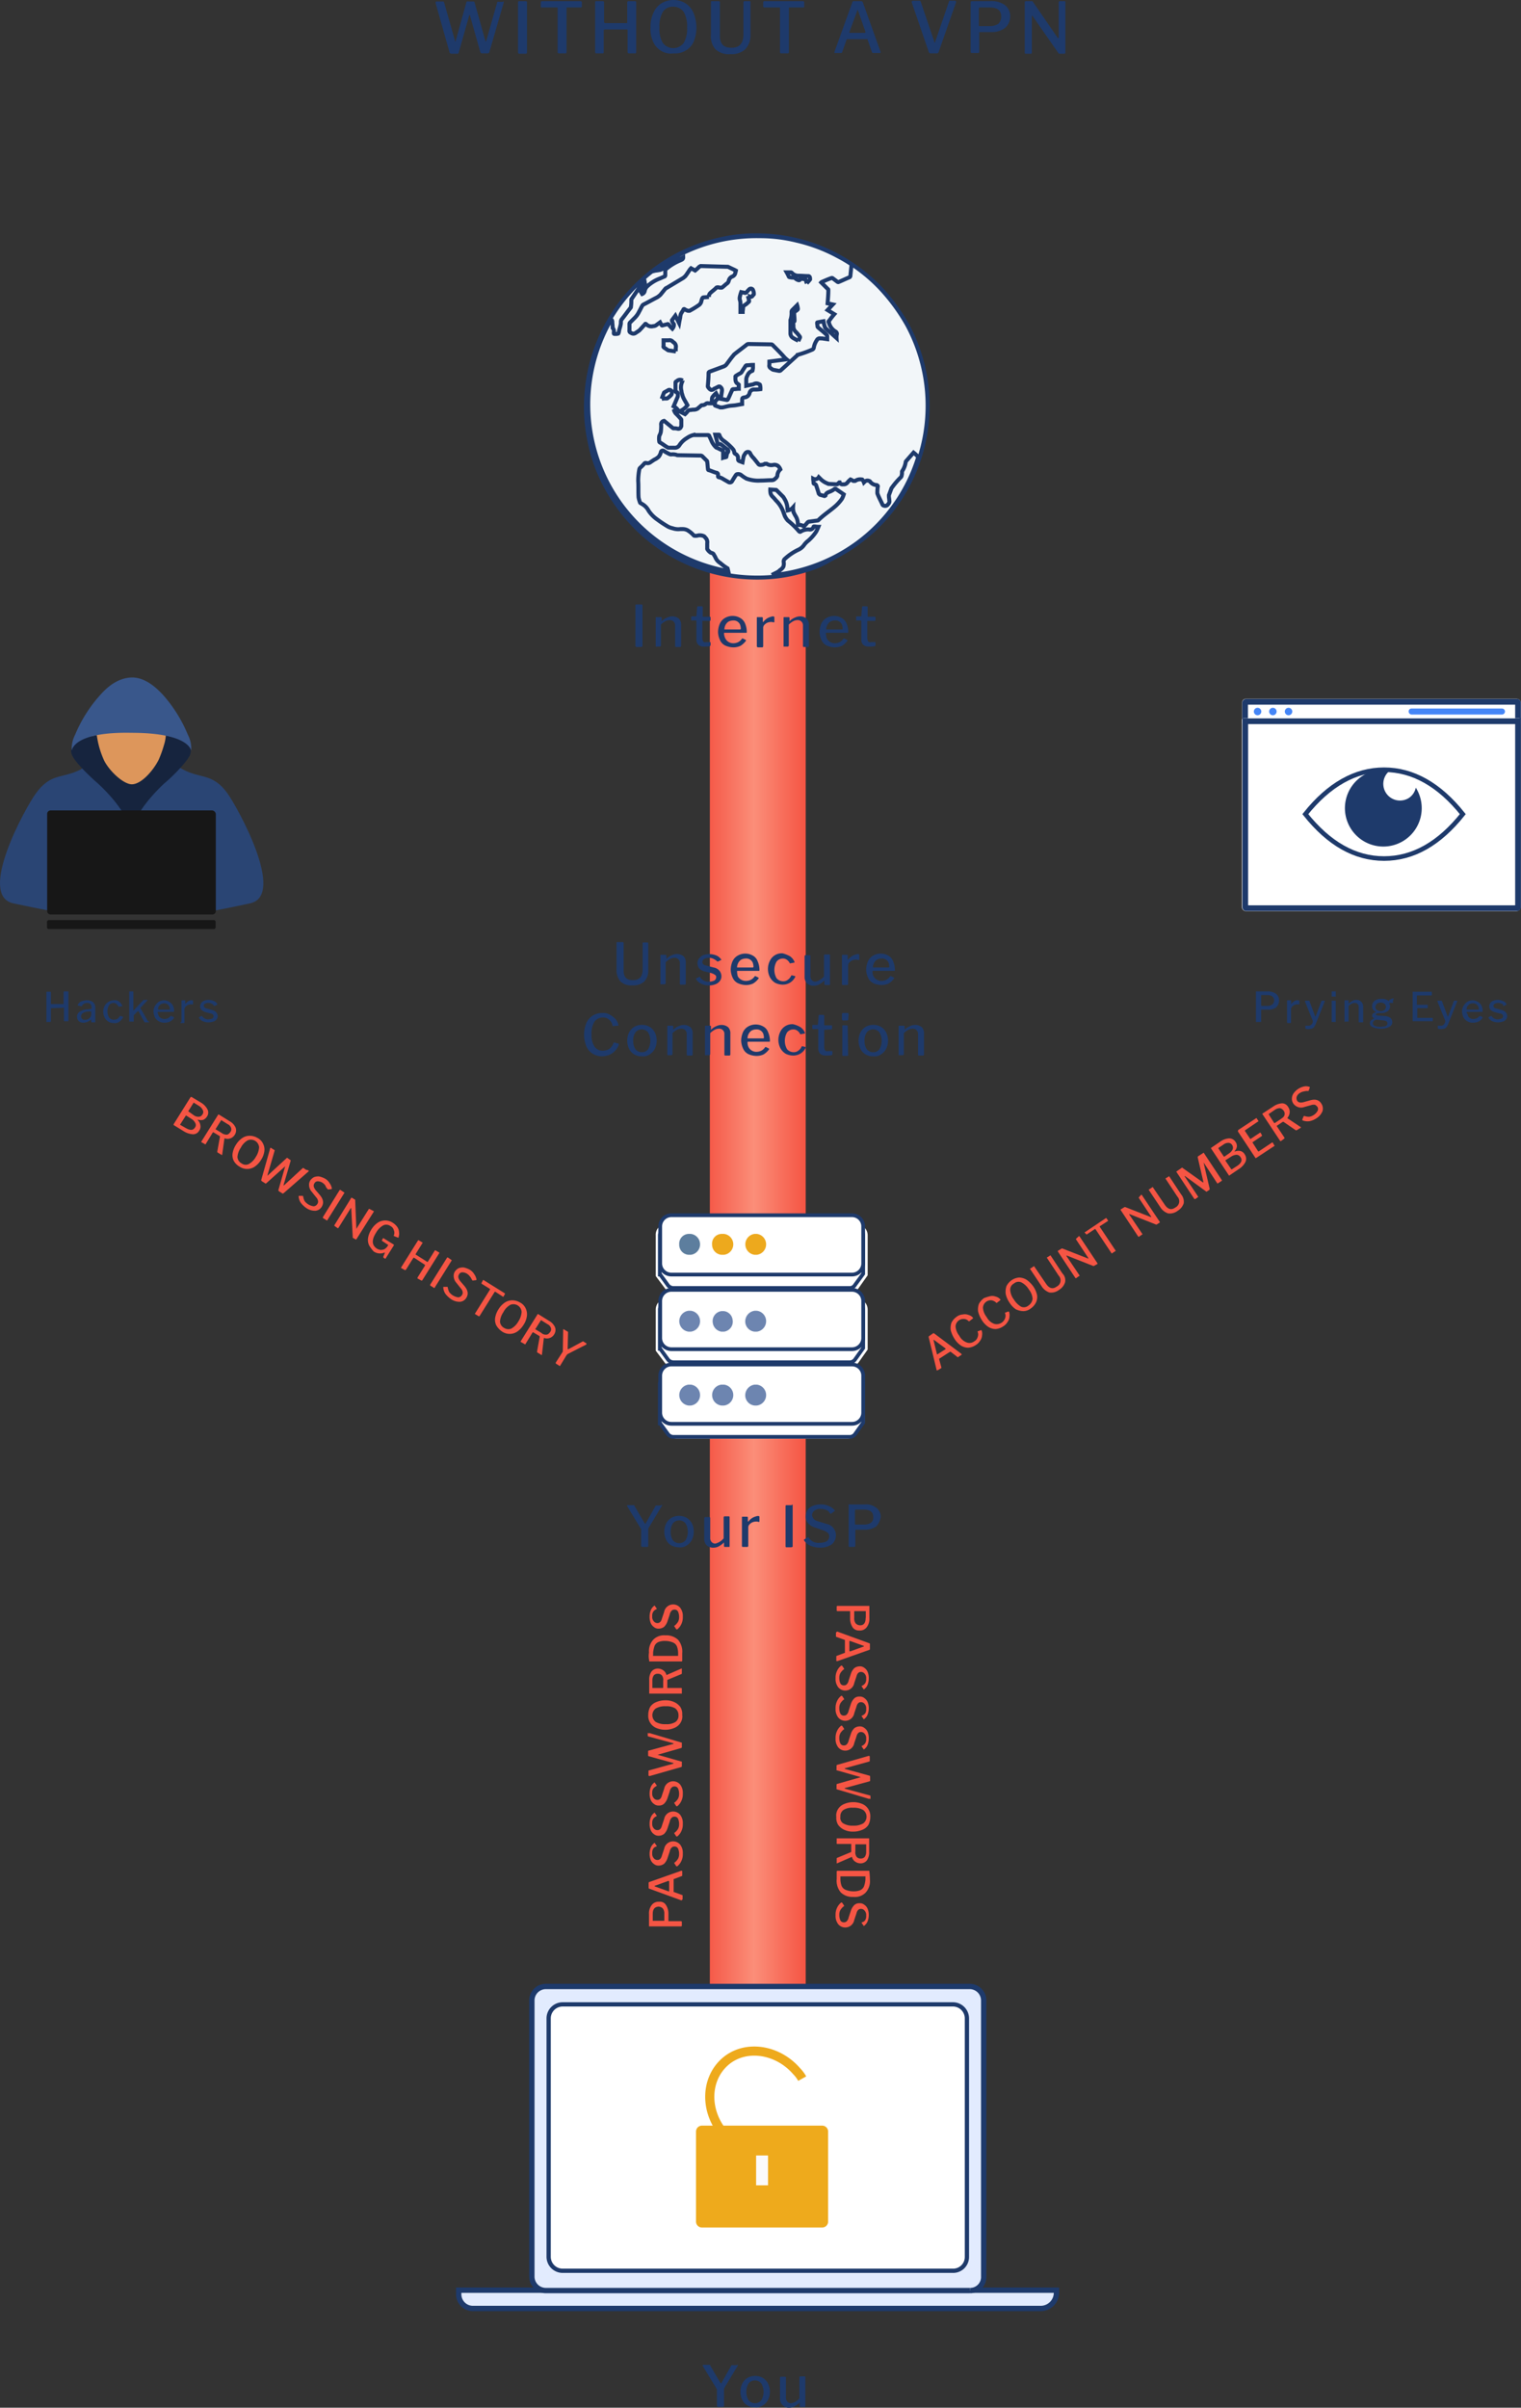 <svg xmlns="http://www.w3.org/2000/svg" xmlns:xlink="http://www.w3.org/1999/xlink" viewBox="0 0 407.64 645.3"><rect x="0" y="0" width="407.64" height="645.3" fill="#333333" stroke="none"/><defs><style>.a{fill:url(#a);}.b{fill:#1e3a6b;}.c{fill:#e2ebfe;stroke-width:1.43px;}.c,.d,.i,.k,.r,.s{stroke:#1e3a6b;}.d,.h{fill:#fff;}.d{stroke-width:1.14px;}.e,.i,.k,.r,.s{fill:none;}.e{stroke:#eeaa1c;stroke-width:2.45px;}.f{fill:#eeaa1c;}.g{fill:#fbfafb;}.i{stroke-width:1.53px;}.j{fill:#4586f7;}.k{stroke-width:1.23px;}.l{fill:#dd965b;}.m{fill:#2a4574;}.n{fill:#16243e;}.o{fill:#39578b;}.p{fill:#171717;}.q{fill:#f2f6f9;}.r{stroke-width:1.07px;}.t{fill:#5d7e9e;}.u{fill:#eda91d;}.v{fill:#6d85b0;}.w{fill:#f55544;}</style><linearGradient id="a" x1="-1165.05" y1="61.16" x2="-1164.05" y2="61.16" gradientTransform="matrix(25.74, 0, 0, -462.69, 30178.47, 28639.67)" gradientUnits="userSpaceOnUse"><stop offset="0" stop-color="#f55948"/><stop offset="0.47" stop-color="#fb8e79"/><stop offset="1" stop-color="#f55544"/></linearGradient></defs><title>1</title><rect class="a" x="190.24" y="112.2" width="25.7" height="462.7"/><path class="b" d="M197.74,633.8v.2l-3.6,6c0,.1-.1.1-.1.2v4.6c0,.1,0,.2-.1.2a.37.37,0,0,1-.3.1h-1.2c-.1,0-.2-.1-.3-.2v-4.5c0-.1-.1-.1-.1-.2l-3.7-6.1V634a.22.22,0,0,1,.2-.2h1.7c.1,0,.1.1.1.2l2.7,4.6c0,.1.1.1.2.2a.1.1,0,0,0,.1-.1l2.6-4.6c0-.1.1-.1.1-.2h1.4C197.74,633.7,197.74,633.7,197.74,633.8Z"/><path class="b" d="M200.34,644.7a3.39,3.39,0,0,1-1.4-1.5,5.09,5.09,0,0,1,0-4.4,4,4,0,0,1,1.4-1.5,4.26,4.26,0,0,1,4.1,0,4,4,0,0,1,1.4,1.5,5.09,5.09,0,0,1,0,4.4,4,4,0,0,1-1.4,1.5,3,3,0,0,1-2.1.5A3.51,3.51,0,0,1,200.34,644.7Zm3.7-1.4a4.52,4.52,0,0,0,0-4.5,2.2,2.2,0,0,0-3-.4c-.1.1-.3.2-.4.4a3.79,3.79,0,0,0-.6,2.3,4,4,0,0,0,.6,2.2,2.21,2.21,0,0,0,3.4,0Z"/><path class="b" d="M214.24,642.8v-5.6c0-.1.1-.3.2-.3h1.2a.22.22,0,0,1,.2.2v7.8c0,.1,0,.2-.1.2h-1.2a.22.22,0,0,1-.2-.2h0V644c0-.1-.1-.1-.1,0a7.1,7.1,0,0,1-1.4,1,3.19,3.19,0,0,1-1.4.3,2.19,2.19,0,0,1-1.7-.7,2.34,2.34,0,0,1-.7-1.7v-5.6c0-.1.1-.3.2-.3h1.2a.22.22,0,0,1,.2.2v5.4a1.5,1.5,0,0,0,.4,1.1,1.28,1.28,0,0,0,1,.4A3.55,3.55,0,0,0,214.24,642.8Z"/><path class="c" d="M278.94,618.7H126.74a3.8,3.8,0,0,1-3.8-3.8h0v-1.1h160.2v.7a4.23,4.23,0,0,1-4.2,4.2"/><path class="c" d="M260,613.9H146.24a3.76,3.76,0,0,1-3.7-3.7h0V536.1a3.76,3.76,0,0,1,3.7-3.7h113.7a3.76,3.76,0,0,1,3.7,3.7h0v74a3.63,3.63,0,0,1-3.6,3.8h0"/><path class="d" d="M259.14,604.9v-64a3.76,3.76,0,0,0-3.7-3.7H150.74a3.76,3.76,0,0,0-3.7,3.7h0v64a3.76,3.76,0,0,0,3.7,3.7h104.7a3.69,3.69,0,0,0,3.7-3.7h0"/><path class="e" d="M215,557.1a9.51,9.51,0,0,0-1.5-2c-5.2-6-13.9-7.2-19.2-2.5s-5.5,13.3-.2,19.4a18,18,0,0,0,2,1.9h0"/><path class="f" d="M188.14,569.7h32.2a1.58,1.58,0,0,1,1.6,1.6v24.1a1.58,1.58,0,0,1-1.6,1.6h-32.2a1.58,1.58,0,0,1-1.6-1.6V571.3A1.58,1.58,0,0,1,188.14,569.7Z"/><rect class="g" x="202.64" y="577.7" width="3.2" height="8"/><path class="b" d="M177.44,403.3v.2l-3.6,6c0,.1-.1.1-.1.2v4.6c0,.1,0,.2-.1.2a.37.37,0,0,1-.3.1h-1.2c-.1,0-.2-.1-.3-.2v-4.5c0-.1-.1-.1-.1-.2l-3.7-6.1v-.1c0-.1.1-.1.2-.1h1.7c.1,0,.1.1.1.2l2.7,4.6c0,.1.1.1.2.2a.1.1,0,0,0,.1-.1l2.6-4.6c0-.1.1-.1.1-.2h1.4C177.44,403.2,177.44,403.2,177.44,403.3Z"/><path class="b" d="M179.94,414.2a3.39,3.39,0,0,1-1.4-1.5,5.09,5.09,0,0,1,0-4.4,4,4,0,0,1,1.4-1.5,4.26,4.26,0,0,1,4.1,0,4,4,0,0,1,1.4,1.5,5.09,5.09,0,0,1,0,4.4,4,4,0,0,1-1.4,1.5,3,3,0,0,1-2.1.5A4.55,4.55,0,0,1,179.94,414.2Zm3.8-1.4a4.52,4.52,0,0,0,0-4.5,2.2,2.2,0,0,0-3-.4c-.1.1-.3.2-.4.4a3.79,3.79,0,0,0-.6,2.3,4,4,0,0,0,.6,2.2,2.21,2.21,0,0,0,3.4,0Z"/><path class="b" d="M193.94,412.3v-5.6c0-.1.1-.3.2-.3h1.2a.22.22,0,0,1,.2.2v7.8c0,.1,0,.2-.1.2h-1.2a.22.22,0,0,1-.2-.2h0v-.9c0-.1-.1-.1-.1,0a7.1,7.1,0,0,1-1.4,1,3.19,3.19,0,0,1-1.4.3,2.52,2.52,0,0,1-1.7-.6,2.34,2.34,0,0,1-.7-1.7v-5.6c0-.1.1-.3.2-.3h1.2a.22.22,0,0,1,.2.2v5.4a1.5,1.5,0,0,0,.4,1.1,1.28,1.28,0,0,0,1,.4A4.2,4.2,0,0,0,193.94,412.3Z"/><path class="b" d="M198.84,414.3v-7.6c0-.1,0-.2.1-.2h1.3a.22.22,0,0,1,.2.2h0v1a.1.1,0,1,0,.2,0,4,4,0,0,1,1.2-1,5.64,5.64,0,0,1,1.2-.4c.4,0,.5.1.5.2v1.2c0,.1,0,.1-.1.2h-.1a2.2,2.2,0,0,0-.8-.1,2.92,2.92,0,0,0-.9.2,2.41,2.41,0,0,0-.8.6,1.14,1.14,0,0,0-.3.8v4.9c0,.1-.1.3-.2.3h-1.2a.27.27,0,0,1-.3-.3Z"/><path class="b" d="M212.24,403.2a.22.22,0,0,1,.2.2v11c0,.1,0,.2-.1.2a.35.35,0,0,0-.2.1h-1.5c0-.1-.1-.1-.1-.2V403.6a.22.22,0,0,1,.2-.2h1.5Z"/><path class="b" d="M221.44,404.7a4,4,0,0,0-1.5-.3,2.62,2.62,0,0,0-1.7.5,1.56,1.56,0,0,0-.6,1.2,1.91,1.91,0,0,0,1.5,1.6l2.3.7a3.16,3.16,0,0,1,2.6,3.1,3.19,3.19,0,0,1-1.1,2.4,5.61,5.61,0,0,1-3.1.9,7.51,7.51,0,0,1-2.6-.5,3.91,3.91,0,0,1-1.7-1.4.1.1,0,0,0-.1-.1.35.35,0,0,1,.1-.2l.8-.5a.31.31,0,0,1,.2-.1c.1,0,.1,0,.2.1a3.1,3.1,0,0,0,1.2,1.1,3.23,3.23,0,0,0,1.7.3,4.33,4.33,0,0,0,1.9-.4,1.71,1.71,0,0,0,.7-1.3,1.4,1.4,0,0,0-.3-.9,3.75,3.75,0,0,0-1.2-.7l-2.3-.8a3.87,3.87,0,0,1-1.9-1.2,2.79,2.79,0,0,1-.6-1.8,3.37,3.37,0,0,1,.5-1.7,3,3,0,0,1,1.4-1.1,5.22,5.22,0,0,1,2.1-.4,4.92,4.92,0,0,1,2.1.4,4.19,4.19,0,0,1,1.6,1.1.35.35,0,0,1,.1.2c0,.1,0,.1-.1.1l-.9.7h-.1c-.1,0-.1-.1-.2-.1A1.76,1.76,0,0,0,221.44,404.7Z"/><path class="b" d="M234.84,409.1a5.29,5.29,0,0,1-3,.9h-2.5c-.1,0-.1,0-.1.1h0v4.2c0,.1-.1.2-.2.3h-1.4a.22.22,0,0,1-.2-.2V403.2a.14.14,0,0,1,.2,0h4.1a4.37,4.37,0,0,1,3.1.9,3,3,0,0,1,1.2,2.5A4.87,4.87,0,0,1,234.84,409.1Zm-3.3-4.5h-2.3a.35.35,0,0,0-.1.2v3.6a.22.22,0,0,0,.2.2h2.3a3.09,3.09,0,0,0,1.8-.5,1.72,1.72,0,0,0,.6-1.5c0-1.4-.9-2-2.5-2Z"/><path class="b" d="M342,270a3.22,3.22,0,0,1-2.1.6h-1.8c-.1,0-.1,0-.1.1h0v3a.35.35,0,0,1-.1.2h-1.1c-.1,0-.2,0-.2-.1v-8.1h3.1a4,4,0,0,1,2.2.6,2.14,2.14,0,0,1,.9,1.8A2.56,2.56,0,0,1,342,270Zm-2.4-3.3H338v2.7c0,.1,0,.2.1.2h1.6a2.2,2.2,0,0,0,1.3-.4,1.61,1.61,0,0,0,.5-1.1C341.44,267.2,340.84,266.7,339.64,266.7Z"/><path class="b" d="M344.94,273.8v-5.5c0-.1,0-.2.1-.2h.9c.1,0,.1,0,.1.1h0v.8h.1a2.7,2.7,0,0,1,.8-.7,1.34,1.34,0,0,1,.9-.2c.3,0,.4,0,.4.1v.9a.1.1,0,0,1-.1.1H348c-.2,0-.4-.1-.6,0a1.42,1.42,0,0,0-.6.2,2.65,2.65,0,0,0-.6.5,1.42,1.42,0,0,0-.2.6V274a.22.22,0,0,1-.2.2H345c0-.2-.1-.3-.1-.4Z"/><path class="b" d="M349.94,275.7a.1.1,0,0,1-.1-.1V275c0-.1.1-.1.3-.1h.7c.2,0,.3-.1.5-.2a1.19,1.19,0,0,0,.5-.9v-.2l-2.1-5.2v-.1a.1.1,0,0,1,.1-.1h1l.1.1,1.5,4a.1.1,0,0,0,.2,0l1.5-4c0-.1.1-.1.2-.1h.6a.1.1,0,0,1,.1.1v.1l-2.4,6a4.05,4.05,0,0,1-.5.9,1,1,0,0,1-.7.4,3.4,3.4,0,0,1-1,.1A1.09,1.09,0,0,1,349.94,275.7Z"/><path class="b" d="M358,266.9v.2a.14.14,0,0,1-.2,0h-.9v-1.2c0-.1,0-.2.1-.2h1v1.2Zm0,6.8v.2h-1.1v-5.7h1a.1.1,0,0,1,.1.1h0v5.4Z"/><path class="b" d="M360.34,273.8v-5.5c0-.1,0-.2.1-.2h.9c.1,0,.1,0,.1.1h0v.7h.1a3.59,3.59,0,0,1,1-.7,1.8,1.8,0,0,1,1-.2,1.66,1.66,0,0,1,1.3.5,1.85,1.85,0,0,1,.5,1.2v4.1c0,.1,0,.2-.1.2h-.9c-.1,0-.2,0-.2-.1v-4a1,1,0,0,0-1.1-1.1,2.35,2.35,0,0,0-.8.2,5.55,5.55,0,0,0-.8.6v4.2h-1c0,.2-.1.1-.1,0Z"/><path class="b" d="M373.34,268.1v.5c0,.1,0,.2-.1.2h-.7c-.1,0-.1.1-.2.1v.1l.1.2a.75.75,0,0,1,.1.5,1.61,1.61,0,0,1-.6,1.3,2.9,2.9,0,0,1-1.8.5,4.1,4.1,0,0,0-1.1.1.32.32,0,0,0-.3.3.22.22,0,0,0,.2.2,1.7,1.7,0,0,0,.7.1l1.5.1a3,3,0,0,1,1.5.5,1.61,1.61,0,0,1,.5,1.1,1.34,1.34,0,0,1-.8,1.3,4.19,4.19,0,0,1-2.2.5,5.38,5.38,0,0,1-2.2-.4,1.17,1.17,0,0,1-.8-1.1,1.08,1.08,0,0,1,.3-.7,2.18,2.18,0,0,1,.8-.5c.1,0,.1-.1,0-.1a.75.75,0,0,1-.5-.7.76.76,0,0,1,.2-.5,1.61,1.61,0,0,1,.7-.4.1.1,0,1,0,0-.2,1.41,1.41,0,0,1-.7-.6,1.49,1.49,0,0,1-.2-.9,1.75,1.75,0,0,1,.7-1.4,3.2,3.2,0,0,1,1.9-.5,2.62,2.62,0,0,1,1.7.5l.1.1c.1,0,.1,0,.1-.1a1,1,0,0,1,.5-.4,1.42,1.42,0,0,1,.6-.2c.1,0,.2,0,.2.1Zm-4.3,5.2a.9.9,0,0,0-.5.1,1.38,1.38,0,0,0-.4.3.76.76,0,0,0-.2.5c0,.7.7,1,2.1,1a5.07,5.07,0,0,0,1.3-.2.75.75,0,0,0,.5-.7c0-.5-.3-.7-1-.8Zm2-2.6a1.23,1.23,0,0,0,.4-.8,1.22,1.22,0,0,0-.4-.9,1.82,1.82,0,0,0-2,0,1.27,1.27,0,0,0-.4.9.91.91,0,0,0,.4.8,1.93,1.93,0,0,0,1,.3,1.69,1.69,0,0,0,1-.3Z"/><path class="b" d="M378.44,265.8h5.2c.1,0,.1,0,.1.1h0v.7c0,.1,0,.2-.1.2h-3.7c-.1,0-.2,0-.2.1h0v2.3c0,.1,0,.1.1.1h2.7c.1,0,.1,0,.1.1h0v.7a.1.1,0,0,1-.1.1h-2.6c-.1,0-.1,0-.1.1h0v2.5H384v.8c0,.1,0,.1-.1.1h-5.3v-7.9C378.44,265.9,378.44,265.8,378.44,265.8Z"/><path class="b" d="M385.44,275.7a.1.1,0,0,1-.1-.1V275c0-.1.1-.1.3-.1h.7c.2,0,.3-.1.5-.2a1.62,1.62,0,0,0,.5-.9v-.2l-2.1-5.2v-.1a.1.1,0,0,1,.1-.1h1l.1.1,1.5,4a.1.1,0,0,0,.2,0l1.5-4c0-.1.1-.1.2-.1h.6a.1.1,0,0,1,.1.1v.1l-2.4,6a4.05,4.05,0,0,1-.5.9,1,1,0,0,1-.7.4,3.4,3.4,0,0,1-1,.1A1.09,1.09,0,0,1,385.44,275.7Z"/><path class="b" d="M393.44,272.3a1.7,1.7,0,0,0,.6.6,1.49,1.49,0,0,0,.9.2,2.92,2.92,0,0,0,.9-.2,4.35,4.35,0,0,0,.7-.6h.2l.6.3s.1.1,0,.1v.1a2.66,2.66,0,0,1-1.1,1,3.65,3.65,0,0,1-1.5.3,2.82,2.82,0,0,1-1.5-.4,2.41,2.41,0,0,1-1-1,4.19,4.19,0,0,1-.4-1.5,2.93,2.93,0,0,1,.4-1.6,3.46,3.46,0,0,1,1-1.1,2.65,2.65,0,0,1,2.8,0,2.41,2.41,0,0,1,1,1,3,3,0,0,1,.3,1.6h0v.1h-4.2c-.1,0-.1.1-.1.2A1.8,1.8,0,0,1,393.44,272.3Zm2.8-1.7h.1v-.1a1.88,1.88,0,0,0-.2-.8,1.49,1.49,0,0,0-1.4-.8,2.92,2.92,0,0,0-.9.2l-.6.6a2.92,2.92,0,0,0-.2.9Z"/><path class="b" d="M402.44,269a2.13,2.13,0,0,0-1.8,0,.82.82,0,0,0-.4.6.52.52,0,0,0,.2.4.86.86,0,0,0,.6.3l1.4.4a2.38,2.38,0,0,1,1.1.6,1.78,1.78,0,0,1,.4,1,1.4,1.4,0,0,1-.3.9,1.46,1.46,0,0,1-.9.6,3.87,3.87,0,0,1-2.8-.1,2.19,2.19,0,0,1-1-.9v-.1a.1.1,0,0,1,.1-.1l.5-.3h.2a2,2,0,0,0,1.7.9,3.55,3.55,0,0,0,1-.2.68.68,0,0,0,.4-.6.76.76,0,0,0-.2-.5,1.14,1.14,0,0,0-.8-.3l-1.1-.3a2.73,2.73,0,0,1-1.2-.6,1.28,1.28,0,0,1-.4-1,1.4,1.4,0,0,1,.3-.9,1.56,1.56,0,0,1,.8-.6,3.36,3.36,0,0,1,2.6.1,1.76,1.76,0,0,1,.9.8v.1a.1.1,0,0,1-.1.1l-.6.3h-.2C402.94,269.2,402.74,269.1,402.44,269Z"/><path class="h" d="M334,187.3h72.5a1.11,1.11,0,0,1,1.1,1.1h0v5.4a.43.43,0,0,1-.4.4h-73.9a.43.43,0,0,1-.4-.4v-5.4a1,1,0,0,1,1.1-1.1Z"/><path class="i" d="M333.74,193.4h73.1v-5a.27.27,0,0,0-.3-.3H334a.27.27,0,0,0-.3.3v5Z"/><path class="j" d="M378.34,189.9h24.2a.79.79,0,0,1,.8.8h0a.79.79,0,0,1-.8.8h-24.2a.79.79,0,0,1-.8-.8h0A.74.74,0,0,1,378.34,189.9Z"/><circle class="j" cx="337.04" cy="190.7" r="1"/><circle class="j" cx="341.14" cy="190.7" r="1"/><circle class="j" cx="345.34" cy="190.7" r="1"/><path class="h" d="M333.24,192.5h73.9a.43.43,0,0,1,.4.4v50.2a1.11,1.11,0,0,1-1.1,1.1h-72.5a1.11,1.11,0,0,1-1.1-1.1h0V192.8C332.94,192.7,333.14,192.5,333.24,192.5Z"/><path class="i" d="M333.74,193.3v49.8a.27.27,0,0,0,.3.3h72.5a.27.27,0,0,0,.3-.3V193.3Z"/><path class="k" d="M370.94,230.1c7.8,0,14.8-4,21.1-11.9-6.3-7.9-13.4-11.9-21.1-11.9s-14.8,4-21.1,11.9C356.14,226.1,363.14,230.1,370.94,230.1Z"/><path class="b" d="M372.54,206.5a4.47,4.47,0,0,0,5,7.4,4.34,4.34,0,0,0,1.9-2.8,10.29,10.29,0,1,1-14.2-3.2,10,10,0,0,1,5.5-1.6C371.34,206.4,371.94,206.4,372.54,206.5Z"/><path class="b" d="M13.74,270.2c-.1,0-.1,0-.1.1v3.4a.22.22,0,0,1-.2.2h-1V266c0-.1,0-.2.1-.2h1a.1.1,0,0,1,.1.1h0v3.2h3.3c.1,0,.1,0,.1-.1h0v-3.1c0-.1,0-.1.1-.2h1.1a.1.1,0,0,1,.1.1h0v7.9h-1.2v-3.5c0-.1,0-.1-.1-.1h0l-3.3.1Z"/><path class="b" d="M22.44,274.1a1.84,1.84,0,0,1-1.3-.4,1.66,1.66,0,0,1-.5-1.2,1.6,1.6,0,0,1,.8-1.4,4.28,4.28,0,0,1,2.2-.6l.7-.1a.35.35,0,0,0,.2-.1h0V270a1.61,1.61,0,0,0-.3-.9,1.4,1.4,0,0,0-.9-.3,1.6,1.6,0,0,0-1.4.8.1.1,0,0,1-.1.1h-.1l-.8-.2a.1.1,0,0,1-.1-.1v-.1a2,2,0,0,1,.9-.9,4,4,0,0,1,1.5-.3,2.62,2.62,0,0,1,1.7.5,2,2,0,0,1,.6,1.4v4h-.9a.22.22,0,0,1-.2-.2h0v-.4a.1.1,0,0,0-.2,0A3.26,3.26,0,0,1,22.44,274.1Zm1.9-3h-.6a2.82,2.82,0,0,0-1.5.4,1.05,1.05,0,0,0-.5.9.91.91,0,0,0,.3.7.78.78,0,0,0,.8.2,1.5,1.5,0,0,0,1.1-.4,1.37,1.37,0,0,0,.5-.8v-.9c.1-.1,0-.2-.1-.1Z"/><path class="b" d="M31.84,268.4a2.44,2.44,0,0,1,.9,1.1v.1c0,.1,0,.1-.1.1l-.8.1h0c-.1,0-.1,0-.1-.1a4.35,4.35,0,0,0-.6-.7,1.45,1.45,0,0,0-.7-.2,1.43,1.43,0,0,0-1.2.6,3.25,3.25,0,0,0,0,3.3,1.61,1.61,0,0,0,1.3.6,2.92,2.92,0,0,0,.9-.2,2.7,2.7,0,0,0,.7-.8h.2l.6.2c.1,0,.1.1,0,.2a3.13,3.13,0,0,1-.9,1.1,2,2,0,0,1-1.5.4,2.82,2.82,0,0,1-1.5-.4,2.66,2.66,0,0,1-1-1.1,3.39,3.39,0,0,1,0-3.1,2.82,2.82,0,0,1,2.5-1.5A1.74,1.74,0,0,1,31.84,268.4Z"/><path class="b" d="M39.94,273.9c0,.1,0,.1-.1.1h-1a.22.22,0,0,1-.2-.2l-1.5-2.7a.1.1,0,0,0-.1-.1h-.1l-1,1c-.1.1-.1.1-.1.2v1.6h-1.2v-7.9c0-.1,0-.2.1-.2h.9a.1.1,0,0,1,.1.1h0v5.1l.1-.1,2.5-2.7a.31.31,0,0,1,.2-.1h.8c.1,0,.2,0,.2.1s0,.1-.1.1l-1.7,1.8-.1.1v.1l2,3.5C39.94,273.8,39.94,273.8,39.94,273.9Z"/><path class="b" d="M42.54,272.3a1.34,1.34,0,0,0,.7.6,1.49,1.49,0,0,0,.9.2,2.92,2.92,0,0,0,.9-.2,4.35,4.35,0,0,0,.7-.6h.2l.6.3.1.1v.1a2.66,2.66,0,0,1-1.1,1,3.65,3.65,0,0,1-1.5.3,2.82,2.82,0,0,1-1.5-.4,2.41,2.41,0,0,1-1-1,4.19,4.19,0,0,1-.4-1.5,2.93,2.93,0,0,1,.4-1.6,3.46,3.46,0,0,1,1-1.1,2.65,2.65,0,0,1,2.8,0,2.41,2.41,0,0,1,1,1,3,3,0,0,1,.3,1.6h0v.1h-4.3c-.1,0-.1.1-.1.2Zm2.8-1.7h.2v-.1a1.88,1.88,0,0,0-.2-.8,1.44,1.44,0,0,0-1.3-.8,2.92,2.92,0,0,0-.9.2l-.6.6a2.92,2.92,0,0,0-.2.9Z"/><path class="b" d="M48.64,273.8v-5.5c0-.1,0-.2.1-.2h.8c.1,0,.1,0,.1.1h0v.8h.1a2.7,2.7,0,0,1,.8-.7,1.2,1.2,0,0,1,.8-.2c.3,0,.4,0,.4.1v.9a.1.1,0,0,1-.1.1h-.1c-.2,0-.4-.1-.6,0a2.54,2.54,0,0,0-.7.2,2.65,2.65,0,0,0-.6.5,1.42,1.42,0,0,0-.2.6V274a.22.22,0,0,1-.2.2h-.7c-.1,0-.2,0-.2-.1Z"/><path class="b" d="M56.74,269a2.13,2.13,0,0,0-1.8,0c-.2.1-.4.4-.3.6a.52.52,0,0,0,.2.4.86.86,0,0,0,.6.3l1.4.4a2.38,2.38,0,0,1,1.1.6,1.78,1.78,0,0,1,.4,1,1.4,1.4,0,0,1-.3.9,1.46,1.46,0,0,1-.9.6,3.87,3.87,0,0,1-2.8-.1,2.19,2.19,0,0,1-1-.9v-.1a.1.1,0,0,1,.1-.1l.5-.3h.2a2,2,0,0,0,1.7.9,3.55,3.55,0,0,0,1-.2.68.68,0,0,0,.4-.6.76.76,0,0,0-.2-.5,1.08,1.08,0,0,0-.7-.3l-1.1-.3a2.73,2.73,0,0,1-1.2-.6,1.28,1.28,0,0,1-.4-1,1.4,1.4,0,0,1,.3-.9,1.56,1.56,0,0,1,.8-.6,3.37,3.37,0,0,1,2.6.1,1.76,1.76,0,0,1,.9.8v.1a.1.1,0,0,1-.1.1l-.6.3h-.2A1.13,1.13,0,0,0,56.74,269Z"/><polygon class="l" points="40.94 211.9 29.14 211.9 23.94 195.7 46.84 195.7 40.94 211.9"/><path class="m" d="M60.94,212.6c2.8,3.9,15.8,27.4,6.1,29.5,0,0-9.6,2.1-12.8,2.5l.6-23.5c0-1.6-1.7,0-3.3,0l-33.8-.3c-1.6,0-2.2-1.7-2.2-.1l.9,23.9c-3.2-.4-12.9-2.5-12.9-2.5-9.7-2.1,3.3-25.7,6.1-29.5,4.3-5.9,7.5-3.6,12.9-6.9,0,0,6.2,7.9,12.8,7.9s12.8-7.9,12.8-7.9c5.2,3.3,8.6,1.1,12.8,6.9h0"/><path class="n" d="M44.44,197.1a10.89,10.89,0,0,1-.5,2.6,30.44,30.44,0,0,1-1.4,3.9c-1.5,3-4.7,6.6-7.2,6.6-2.2,0-5.9-3.4-7.4-6.3a23.77,23.77,0,0,1-2-6.9c-6.1,1.2-6.8,3.6-6.9,4.2a3.55,3.55,0,0,0,.2,1c.6,1.8,4.5,5.6,6.8,7.6,0,0,8.3,7.3,8.7,12.9h.8c.4-5.4,8.4-12.7,8.8-13,2.8-2.4,6-5.9,6.6-7.4a3.55,3.55,0,0,0,.2-1c0-.6-.8-3-6.7-4.2"/><path class="o" d="M50.34,196.9a8,8,0,0,1,.9,4.3c-.1-.7-1.6-4.8-16-4.8-14.6-.3-15.9,4-16,4.8a8,8,0,0,1,.9-4.3,37.19,37.19,0,0,1,6.6-10.5c2.1-2.4,4.7-4.5,8.1-4.8,3.6-.3,6.7,2.3,8.9,4.7a37.69,37.69,0,0,1,6.6,10.6"/><path class="p" d="M57.44,246.6H13c-.3.1-.5.4-.4.6v1.2c0,.3.1.6.4.6h44.4a.55.55,0,0,0,.4-.6v-1.2a.55.55,0,0,0-.4-.6"/><path class="p" d="M56.84,217.2H13.64a.94.94,0,0,0-1,1v25.9a.94.94,0,0,0,1,1h43.2a.94.94,0,0,0,1-1V218.2a1.08,1.08,0,0,0-1-1"/><path class="b" d="M172.64,263.1a4.55,4.55,0,0,1-3.2,1,4.2,4.2,0,0,1-3.2-1.1,4.81,4.81,0,0,1-1-3.3v-7c0-.1,0-.2.1-.2h1.6a.22.22,0,0,1,.2.2v7.4c0,1.8.8,2.6,2.5,2.6s2.5-.9,2.6-2.7v-7.2c0-.1,0-.2.1-.2h1.2a.22.22,0,0,1,.2.2h0V260A4.23,4.23,0,0,1,172.64,263.1Z"/><path class="b" d="M177,263.7v-7.6c0-.1,0-.2.1-.2h1.3a.22.22,0,0,1,.2.2h0v.9a.1.1,0,0,0,.1-.1,4.19,4.19,0,0,1,1.4-.9,3.08,3.08,0,0,1,1.3-.3,2.79,2.79,0,0,1,1.8.6,2.24,2.24,0,0,1,.6,1.7v5.6c0,.1-.1.3-.2.3h-1.2a.22.22,0,0,1-.2-.2v-5.5a1.38,1.38,0,0,0-1.5-1.5,2.28,2.28,0,0,0-1.1.3,4.7,4.7,0,0,0-1.2.9v5.6c0,.1,0,.1-.1.2s-.1.1-.2.1H177C177.14,263.9,177,263.8,177,263.7Z"/><path class="b" d="M191.24,257a2.66,2.66,0,0,0-1.2-.3,3.08,3.08,0,0,0-1.3.3,1.05,1.05,0,0,0-.5.9.76.76,0,0,0,.2.5,1.8,1.8,0,0,0,.9.4l1.9.5a2.6,2.6,0,0,1,1.6.9,2.39,2.39,0,0,1,.5,1.4,2,2,0,0,1-.4,1.3,2.73,2.73,0,0,1-1.2.9,4.81,4.81,0,0,1-3.9-.2,3,3,0,0,1-1.3-1.2v-.1c0-.1,0-.1.1-.1l.8-.4h.1a.1.1,0,0,1,.1.1,2.53,2.53,0,0,0,2.4,1.2,3.19,3.19,0,0,0,1.4-.3,1.05,1.05,0,0,0,.5-.9.6.6,0,0,0-.3-.6,3.13,3.13,0,0,0-1-.5l-1.6-.4a3,3,0,0,1-1.6-.8,2.17,2.17,0,0,1-.5-1.4,2,2,0,0,1,.4-1.3,3.13,3.13,0,0,1,1.1-.9,5,5,0,0,1,3.6.1,2.94,2.94,0,0,1,1.2,1l.1.1a.1.1,0,0,1-.1.1l-.8.4h-.1c-.1,0-.1,0-.2-.1A3.49,3.49,0,0,0,191.24,257Z"/><path class="b" d="M197.74,261.7a2.51,2.51,0,0,0,2.2,1.2,3.08,3.08,0,0,0,1.3-.3,2.84,2.84,0,0,0,1-.9l.1-.1h.1l.8.4.1.1v.1a5,5,0,0,1-1.5,1.4,4.48,4.48,0,0,1-2,.4,5.37,5.37,0,0,1-2.1-.5,2.94,2.94,0,0,1-1.4-1.5,5.37,5.37,0,0,1-.5-2.1,5.93,5.93,0,0,1,.5-2.3,3.39,3.39,0,0,1,1.4-1.5,4.07,4.07,0,0,1,4,0,2.78,2.78,0,0,1,1.3,1.5,5.85,5.85,0,0,1,.5,2.2v.3c0,.1-.1.1-.2.1h-5.7c-.1,0-.1.1-.1.2A5.07,5.07,0,0,0,197.74,261.7Zm3.9-2.4h.2a.35.35,0,0,0,.1-.2,3.59,3.59,0,0,0-.2-1.1,1.88,1.88,0,0,0-1.9-1.1,2.66,2.66,0,0,0-1.2.3,2.36,2.36,0,0,0-.8.9,2.66,2.66,0,0,0-.3,1.2Z"/><path class="b" d="M211.74,256.3a3.49,3.49,0,0,1,1.2,1.5v.1a.1.1,0,0,1-.1.1l-1.1.2h0a.1.1,0,0,1-.1-.1,2.36,2.36,0,0,0-.8-.9,1.69,1.69,0,0,0-1-.3,2.14,2.14,0,0,0-1.7.8,4.52,4.52,0,0,0,0,4.5,2.34,2.34,0,0,0,1.8.8,1.92,1.92,0,0,0,1.2-.4,2.44,2.44,0,0,0,.9-1.1l.1-.1h.1l.8.2c.1,0,.1.1.1.2a3.74,3.74,0,0,1-1.3,1.5,3.7,3.7,0,0,1-2.1.6,4.55,4.55,0,0,1-2-.5,4,4,0,0,1-1.4-1.5,4.87,4.87,0,0,1,0-4.4,3.52,3.52,0,0,1,3.4-2A8.36,8.36,0,0,1,211.74,256.3Z"/><path class="b" d="M220.84,261.7v-5.6c0-.1.1-.3.2-.3h1.2a.22.22,0,0,1,.2.2v7.8c0,.1,0,.2-.1.2h-1.2a.22.22,0,0,1-.2-.2h0v-.9c0-.1-.1-.1-.1,0a7.1,7.1,0,0,1-1.4,1,3.19,3.19,0,0,1-1.4.3,2.52,2.52,0,0,1-1.7-.6,2.34,2.34,0,0,1-.7-1.7v-5.6c0-.1.1-.3.2-.3H217a.22.22,0,0,1,.2.2v5.4a1.5,1.5,0,0,0,.4,1.1,1.28,1.28,0,0,0,1,.4A4.38,4.38,0,0,0,220.84,261.7Z"/><path class="b" d="M225.64,263.7v-7.6c0-.1,0-.2.1-.2H227a.22.22,0,0,1,.2.2h0v1a.1.1,0,0,0,.2,0,4,4,0,0,1,1.2-1,5.64,5.64,0,0,1,1.2-.4c.4,0,.5.1.5.2v1.2c0,.1,0,.1-.1.2h-.1a2.2,2.2,0,0,0-.8-.1,2.92,2.92,0,0,0-.9.2,2.41,2.41,0,0,0-.8.6,1.14,1.14,0,0,0-.3.8v4.9c0,.1-.1.3-.2.3H226a.37.37,0,0,1-.3-.1C225.64,263.8,225.64,263.8,225.64,263.7Z"/><path class="b" d="M234.14,261.7a2.35,2.35,0,0,0,2.1,1.2,3.08,3.08,0,0,0,1.3-.3,2.84,2.84,0,0,0,1-.9l.1-.1h.1l.8.4.1.1v.1a5,5,0,0,1-1.5,1.4,4.48,4.48,0,0,1-2,.4,5.37,5.37,0,0,1-2.1-.5,2.94,2.94,0,0,1-1.4-1.5,5.37,5.37,0,0,1-.5-2.1,5.93,5.93,0,0,1,.5-2.3,3.39,3.39,0,0,1,1.4-1.5,4.07,4.07,0,0,1,4,0,2.78,2.78,0,0,1,1.3,1.5,5.85,5.85,0,0,1,.5,2.2v.3c0,.1-.1.1-.2.1h-5.7c-.1,0-.1.1-.1.2A2.5,2.5,0,0,0,234.14,261.7Zm3.9-2.4h.2a.35.35,0,0,0,.1-.2,3.59,3.59,0,0,0-.2-1.1,1.88,1.88,0,0,0-1.9-1.1,2.66,2.66,0,0,0-1.2.3,2.36,2.36,0,0,0-.8.9,2.66,2.66,0,0,0-.3,1.2Z"/><path class="b" d="M163.34,271.9a6.1,6.1,0,0,1,1.6,1.2,3.46,3.46,0,0,1,.8,1.6v.2h-.1l-1.4.1h0c-.1,0-.1-.1-.1-.2a2.37,2.37,0,0,0-.9-1.5,2.27,2.27,0,0,0-1.6-.6,2.84,2.84,0,0,0-2.3,1.1,5.73,5.73,0,0,0-.8,3.4,5.42,5.42,0,0,0,.8,3.3,2.59,2.59,0,0,0,2.3,1.1,3.37,3.37,0,0,0,1.7-.5,3.55,3.55,0,0,0,1.1-1.6c0-.1.1-.1.2-.1l1.1.3c.1,0,.1.1.1.3a3.92,3.92,0,0,1-.8,1.4,4.43,4.43,0,0,1-1.5,1.2,5.37,5.37,0,0,1-2.1.5,4.62,4.62,0,0,1-2.6-.7,4.1,4.1,0,0,1-1.7-2,8.31,8.31,0,0,1,0-6.2,4.7,4.7,0,0,1,1.7-2,4.84,4.84,0,0,1,2.6-.7A3.28,3.28,0,0,1,163.34,271.9Z"/><path class="b" d="M170,282.6a3.39,3.39,0,0,1-1.4-1.5,5.09,5.09,0,0,1,0-4.4,4,4,0,0,1,1.4-1.5,4.26,4.26,0,0,1,4.1,0,4,4,0,0,1,1.4,1.5,5.09,5.09,0,0,1,0,4.4,4,4,0,0,1-1.4,1.5,3,3,0,0,1-2.1.5A3.51,3.51,0,0,1,170,282.6Zm3.7-1.4a4.52,4.52,0,0,0,0-4.5,2.2,2.2,0,0,0-3-.4c-.1.1-.3.2-.4.4a3.79,3.79,0,0,0-.6,2.3,4,4,0,0,0,.6,2.2,2.14,2.14,0,0,0,1.7.8,2,2,0,0,0,1.7-.8Z"/><path class="b" d="M178.84,282.7v-7.6c0-.1,0-.2.1-.2h1.3a.22.22,0,0,1,.2.2h0v.9a.1.1,0,0,0,.1-.1,4.19,4.19,0,0,1,1.4-.9,3.08,3.08,0,0,1,1.3-.3,2.79,2.79,0,0,1,1.8.6,2.24,2.24,0,0,1,.6,1.7v5.6c0,.1-.1.3-.2.3h-1.2a.22.22,0,0,1-.2-.2v-5.5a1.38,1.38,0,0,0-1.5-1.5,2.28,2.28,0,0,0-1.1.3,4.7,4.7,0,0,0-1.2.9v5.6c0,.1,0,.1-.1.2s-.1.1-.2.1h-1.1C178.94,282.9,178.84,282.8,178.84,282.7Z"/><path class="b" d="M188.94,282.7v-7.6c0-.1,0-.2.1-.2h1.3a.22.22,0,0,1,.2.2h0v.9a.1.1,0,0,0,.1-.1,4.19,4.19,0,0,1,1.4-.9,3.08,3.08,0,0,1,1.3-.3,2.79,2.79,0,0,1,1.8.6,2.24,2.24,0,0,1,.6,1.7v5.6c0,.1-.1.3-.2.3h-1.2a.22.22,0,0,1-.2-.2v-5.5a1.38,1.38,0,0,0-1.5-1.5,2.28,2.28,0,0,0-1.1.3,4.7,4.7,0,0,0-1.2.9v5.6c0,.1,0,.1-.1.2s-.1.1-.2.1h-1.1C189,282.9,188.94,282.8,188.94,282.7Z"/><path class="b" d="M200.64,280.7a2.35,2.35,0,0,0,2.1,1.2,3.08,3.08,0,0,0,1.3-.3,2.84,2.84,0,0,0,1-.9l.1-.1h.1l.8.4.1.1v.1a5,5,0,0,1-1.5,1.4,4.48,4.48,0,0,1-2,.4,5.37,5.37,0,0,1-2.1-.5,2.94,2.94,0,0,1-1.4-1.5,5.37,5.37,0,0,1-.5-2.1,5.93,5.93,0,0,1,.5-2.3,3.39,3.39,0,0,1,1.4-1.5,4.07,4.07,0,0,1,4,0,2.78,2.78,0,0,1,1.3,1.5,5.85,5.85,0,0,1,.5,2.2v.3c0,.1-.1.1-.2.1h-5.7c-.1,0-.1.1-.1.2A2.77,2.77,0,0,0,200.64,280.7Zm3.8-2.4h.2a.35.35,0,0,0,.1-.2,3.59,3.59,0,0,0-.2-1.1,1.88,1.88,0,0,0-1.9-1.1,2.66,2.66,0,0,0-1.2.3,2.36,2.36,0,0,0-.8.9,2.66,2.66,0,0,0-.3,1.2Z"/><path class="b" d="M214.54,275.3a3.49,3.49,0,0,1,1.2,1.5v.1a.1.1,0,0,1-.1.1l-1.1.2h0a.1.1,0,0,1-.1-.1,2.36,2.36,0,0,0-.8-.9,1.69,1.69,0,0,0-1-.3,2.14,2.14,0,0,0-1.7.8,4.52,4.52,0,0,0,0,4.5,2.34,2.34,0,0,0,1.8.8,1.92,1.92,0,0,0,1.2-.4,2.44,2.44,0,0,0,.9-1.1l.1-.1h.1l.8.2c.1,0,.1.1.1.2a3.74,3.74,0,0,1-1.3,1.5,3.7,3.7,0,0,1-2.1.6,4.55,4.55,0,0,1-2-.5,4,4,0,0,1-1.4-1.5,4.87,4.87,0,0,1,0-4.4,3.52,3.52,0,0,1,3.4-2A7,7,0,0,1,214.54,275.3Z"/><path class="b" d="M221,276c-.1,0-.1,0-.1.1h0v4.5a2.92,2.92,0,0,0,.2.9.78.78,0,0,0,.8.2h1c.1,0,.2,0,.2.1h0v.7c0,.1-.1.2-.2.3a8.08,8.08,0,0,1-1.6.1,2.1,2.1,0,0,1-1.5-.5,2,2,0,0,1-.5-1.5V276c0-.1,0-.2-.1-.2h-1.3c-.1,0-.2,0-.2-.1h0v-.8c0-.1,0-.2.1-.2h1.3a.1.1,0,0,0,.1-.1h0l.2-2.4a.22.22,0,0,1,.2-.2h1.1a.22.22,0,0,1,.2.2v2.5c0,.1,0,.1.1.1h1.8a.35.35,0,0,1,.2.1h0v.8a.22.22,0,0,1-.2.2h0l-1.8.1Z"/><path class="b" d="M227.34,273.2c0,.1,0,.2-.1.2a.31.31,0,0,1-.2.1h-1.1c-.1,0-.2,0-.2-.1s-.1-.1-.1-.2v-1.4c0-.1.1-.2.2-.3h1.4c.1,0,.1,0,.1.1s.1.1.1.2l-.1,1.4Zm0,9.5c0,.1,0,.2-.1.2a.35.35,0,0,0-.2.1h-1.2c0-.1-.1-.1-.1-.2v-7.9l.1-.1H227a.22.22,0,0,1,.2.2h0l.1,7.7Z"/><path class="b" d="M232,282.6a3.39,3.39,0,0,1-1.4-1.5,5.09,5.09,0,0,1,0-4.4,4,4,0,0,1,1.4-1.5,4.26,4.26,0,0,1,4.1,0,4,4,0,0,1,1.4,1.5,5.09,5.09,0,0,1,0,4.4,4,4,0,0,1-1.4,1.5,3,3,0,0,1-2.1.5A3.51,3.51,0,0,1,232,282.6Zm3.7-1.4a4.52,4.52,0,0,0,0-4.5,2.2,2.2,0,0,0-3-.4c-.1.1-.3.2-.4.4a3.79,3.79,0,0,0-.6,2.3,4,4,0,0,0,.6,2.2,2.14,2.14,0,0,0,1.7.8,2,2,0,0,0,1.7-.8Z"/><path class="b" d="M240.84,282.7v-7.6c0-.1,0-.2.1-.2h1.3a.22.22,0,0,1,.2.2h0v.9a.1.1,0,0,0,.1-.1,4.19,4.19,0,0,1,1.4-.9,3.08,3.08,0,0,1,1.3-.3,2.79,2.79,0,0,1,1.8.6,2.24,2.24,0,0,1,.6,1.7v5.6c0,.1-.1.3-.2.3h-1.2a.22.22,0,0,1-.2-.2v-5.5a1.38,1.38,0,0,0-1.5-1.5,2.28,2.28,0,0,0-1.1.3,4.7,4.7,0,0,0-1.2.9v5.6c0,.1,0,.1-.1.2s-.1.1-.2.1h-1.1C240.94,282.9,240.84,282.8,240.84,282.7Z"/><circle class="q" cx="202.84" cy="109" r="45.8"/><path class="r" d="M207.44,154h0a19.42,19.42,0,0,0,2.4-.2,45.81,45.81,0,0,0,20.2-8.5,45,45,0,0,0,16-22.6v-.3a12,12,0,0,0-1.2-1.1l-2,2.3a.31.31,0,0,0-.1.2,5.91,5.91,0,0,1-.9,2.4.37.37,0,0,0-.1.3,3.4,3.4,0,0,1-.1,1,.76.76,0,0,1-.2.4,20.94,20.94,0,0,0-2.4,2.8.76.76,0,0,0-.2.4c-.2.5-.4,1.1-.6,1.6v.3c0,.4.1.7.1,1.1a1,1,0,0,1-.3,1,.93.93,0,0,1-1.2.4h0c-.1,0-.2-.1-.3-.2-.4-.9-.9-1.8-1.3-2.8,0-.1-.1-.2-.1-.3a9.7,9.7,0,0,1,.1-1.7c.1-.2,0-.4-.3-.5h-.1a2.33,2.33,0,0,1-1.7-1,.35.35,0,0,0-.2-.1,1.09,1.09,0,0,0-1.3.3l-.1.1a2.51,2.51,0,0,0-.4-.7c0-.1-.1-.1-.2-.1a2.32,2.32,0,0,0-1.6.3.37.37,0,0,1-.3.1h-.3c-.3-.1-.5-.3-.8-.4a6,6,0,0,0-.8.8,1.22,1.22,0,0,1-1.2.5.76.76,0,0,1-.9-.5h-.1c-.1.1-.3.2-.4.4a.37.37,0,0,1-.3.1l-2.1-.1a.37.37,0,0,1-.3-.1,5.33,5.33,0,0,1-2-1.3l-.4-.4a1.13,1.13,0,0,1-1.5.4c0,.4.1.7.1,1.1a.27.27,0,0,0,.3.3h0c.1,0,.2.1.3.2a1.69,1.69,0,0,1,.2.5c.2.6.4,1.2.6,1.9l.3.3,1.1.3c.1.1.3,0,.4-.1v-.1c.1-.4.4-.6.8-.8a5.56,5.56,0,0,0,1.7-.9h.2l2.2,1.5a6.12,6.12,0,0,1-.5,1.2,11.23,11.23,0,0,1-1.8,2c-1.5,1.3-3.1,2.3-4.5,3.7a.31.31,0,0,1-.2.1l-2.2.3a.76.76,0,0,0-.5.2,11,11,0,0,1-1,1.1,1.84,1.84,0,0,0-1.3-.4c-.1,0-.2,0-.3-.2v-.1a4.14,4.14,0,0,0-.5-1.9,10.91,10.91,0,0,1-.6-1.1.6.6,0,0,1-.1-.4,3.08,3.08,0,0,1-.1-1,2.48,2.48,0,0,1-1.4.8c0-.1-.1-.2-.1-.4a5.3,5.3,0,0,0-.8-2.7c-.1-.2-.2-.3-.3-.5l-1.8-1.8c-.1-.1-.1-.1-.2-.1l-1.5-.1a4.1,4.1,0,0,0,.1,1.1,2.18,2.18,0,0,0,.5.8,9,9,0,0,1,.9,1,8.09,8.09,0,0,1,2.1,3.4c.1.3.2.5.3.8a5,5,0,0,0,.8,1.2,20.57,20.57,0,0,1,3,2.9c.1.1.3.2.4.1h0a3.79,3.79,0,0,1,2.3-.6,1,1,0,0,0,1.2-.7h0c0-.1.1-.1.2-.1.3,0,.7.1,1.1.1-.2.5-.4.9-.6,1.3a12.06,12.06,0,0,1-2.1,2.4,5.73,5.73,0,0,0-1.1,1.1,3.74,3.74,0,0,1-1.5,1.3,14.14,14.14,0,0,0-3.6,2.4,1,1,0,0,0-.4,1,2.46,2.46,0,0,1-.1,1.2,2.58,2.58,0,0,1-.9.9l-.2.2a3.51,3.51,0,0,1-.8.5l-1.2.6m-11.5-.3c-.1-.5-.2-.9-.3-1.3,0-.1-.1-.1-.1-.2a13.3,13.3,0,0,1-1.9-1.4,3.11,3.11,0,0,1-1.3-1.5,5.74,5.74,0,0,0-.4-.7c-.1-.3-.3-.4-.6-.5-.1,0-.2-.1-.3-.1a3,3,0,0,1-.8-.8.37.37,0,0,1-.1-.3v-1.4a1.65,1.65,0,0,0-.5-1.5c-.1-.1-.2-.3-.4-.4a2.62,2.62,0,0,0-1.5-.2,2.2,2.2,0,0,1-.8.1c-.2,0-.3,0-.4-.1a7.46,7.46,0,0,0-1.7-1.4,2.77,2.77,0,0,0-1.3-.3h-.6a4.42,4.42,0,0,1-2-.2,5.64,5.64,0,0,1-1.2-.4,29,29,0,0,1-2.9-1.9,9.12,9.12,0,0,1-2.4-2.4,4.36,4.36,0,0,0-1.9-1.9c-.1-.1-.2-.1-.3-.2a.1.1,0,0,1-.1-.1,7.37,7.37,0,0,1-.4-1.4c-.1-1.5,0-3-.1-4.4a16.28,16.28,0,0,1,.3-3.1.76.76,0,0,1,.2-.4,11.41,11.41,0,0,0,1.1-1.1.48.48,0,0,1,.6-.2,1.31,1.31,0,0,0,1.2-.3l.9-.6a4.18,4.18,0,0,0,1.2-.8,3.1,3.1,0,0,0,.6-1.3.52.52,0,0,1,.7-.3h0a10,10,0,0,0,1.4.8,1.42,1.42,0,0,0,.6.2,3.21,3.21,0,0,1,1.7.2h.2l6.1.1a.76.76,0,0,1,.4.2l1.2,1.2a.37.37,0,0,1,.1.3c.1.6.1,1.2.2,1.9,0,.2.1.3.2.3.7.2,1.3.5,2,.7a.5.5,0,0,1,.5.6v.4a.22.22,0,0,0,.2.2,3.08,3.08,0,0,1,1.2.5l1.4.8a.69.69,0,0,0,1-.3c.3-.5.6-1,1-1.6.1-.1.2-.2.3-.2a1.31,1.31,0,0,1,1.2.3,8.34,8.34,0,0,0,1.2.8.31.31,0,0,0,.2.1,9.23,9.23,0,0,0,3.7.5c1,0,2-.1,3-.1a1.14,1.14,0,0,0,.8-.3c.2-.2.4-.3.5-.5a.76.76,0,0,0,.2-.4,2.36,2.36,0,0,1,.7-1.6l.1-.1a2.36,2.36,0,0,0-.6-.9,1.59,1.59,0,0,0-1.3-.3,2.26,2.26,0,0,1-1.6-.2.37.37,0,0,0-.3-.1H205a2,2,0,0,1-1.1.3h-.1a.6.6,0,0,1-.6-.3l-1.2-1.5a4.51,4.51,0,0,1-1-1.4l-.2-.2a.84.84,0,0,0-1.1.4c-.1.1-.1.2-.2.3s-.1.2-.2.4c-.1.5-.2,1-.3,1.6-.3-.1-.5-.2-.8-.3s-.4-.3-.4-.6a1.29,1.29,0,0,0-.8-1.4c-.1-.1-.2-.2-.2-.3a1.85,1.85,0,0,0-.2-.7,6.47,6.47,0,0,0-.8-.9,14.62,14.62,0,0,0-1.9-1.6,2.83,2.83,0,0,1-1.1-1.5.1.1,0,0,0-.1-.1h-1c.2.8.4,1.5.6,2.3,0,.1.1.2.3.2h0a1.27,1.27,0,0,1,.6.1c.6.4,1.1.9,1.7,1.3a.54.54,0,0,1,.2.8h-.2c-.1.4-.1.7-.2,1.1,0,.1-.1.1-.1.2-.2.1-.5.1-.8.2v-1.6a.52.52,0,0,0-.2-.4c-.5-.2-1-.5-1.5-.7a.35.35,0,0,1-.2-.1,5.23,5.23,0,0,1-1.2-1.7c-.2-.5-.4-.9-.6-1.3,0-.2-.2-.3-.4-.3h-3.9a5.31,5.31,0,0,0-1.7.8,6.06,6.06,0,0,0-2,1.9,1.42,1.42,0,0,1-1.4.7h-1.4a.6.6,0,0,1-.4-.1c-.7-.4-1.3-.9-2-1.3-.1,0-.1-.1-.2-.2a4.29,4.29,0,0,1,0-1.6,4.18,4.18,0,0,0,.4-1,12.1,12.1,0,0,0,.1-1.9.92.92,0,0,1,.8-1.1l2.3,1.9a.37.37,0,0,0,.3.1,3.08,3.08,0,0,1,1,.1.72.72,0,0,0,.9-.5.37.37,0,0,0,.1-.3v-1.5a.37.37,0,0,0-.1-.3,19.2,19.2,0,0,0-1.4-1.5,2.51,2.51,0,0,1-.4-.7,1.08,1.08,0,0,1,1.1,0l1.8.9a6.47,6.47,0,0,0,.8-.9.76.76,0,0,1,.4-.2c.4,0,.7-.1,1.1-.1a2,2,0,0,0,1.1-.3c.3-.3.6-.5.9-.8a.37.37,0,0,1,.3-.1,1.61,1.61,0,0,0,.9-.3.78.78,0,0,1,.8-.2h.8c0-.3.1-.6.1-.8a2.2,2.2,0,0,1,.1-.8,5.24,5.24,0,0,1,1-1.1l.2.4a1,1,0,0,1-.2,1.5h0c-.1.1-.2.2-.2.3a2.77,2.77,0,0,0-.1.9c0,.1,0,.2.1.2h0c.4.2.9.3,1.3.5h.6c.6-.1,1.2-.3,1.8-.4s1.2-.1,1.8-.2l1.7-.3v-.9c0-.7,0-.8.7-.9a1.48,1.48,0,0,0,1.3-1.2,1.17,1.17,0,0,1,1.1-.9h.1a9.7,9.7,0,0,0,1.7-.1,3.75,3.75,0,0,0-.1-1.1.22.22,0,0,0-.2-.2,1.41,1.41,0,0,0-1.4-.1,1.85,1.85,0,0,1-.7.2l-1.4.3v-1.6a2,2,0,0,1,.3-1.1,2.1,2.1,0,0,1,1.3-1.3c.1,0,.1-.1.1-.2a2.77,2.77,0,0,0,.1-.9v-.5c-.6,0-1.1.1-1.7.1-.1,0-.2.1-.3.2-.3.5-.6.9-.9,1.4a1.17,1.17,0,0,1-.6.6,8.79,8.79,0,0,0-1,.6c-.1,0-.1.1-.2.2,0,.8-.1,1.6.7,2l.1.1.1.1v1.1c-.5,0-.9.1-1.4.1-.2,0-.4.1-.4.3-.4.8-.7,1.6-1.1,2.4-.1.1-.1.2-.3.2l-1.6-.3c.1-.5.1-1,.2-1.5.1-.7.3-1.3-.5-1.8h-.3l-1.2.6a1.14,1.14,0,0,1-.8.3,1.34,1.34,0,0,1-.7-.6.52.52,0,0,1-.2-.4c.1-1.2.2-2.3.2-3.5,0-.2.1-.3.3-.4l3.8-1.4a2.09,2.09,0,0,0,.6-.4c.7-.9,1.3-1.8,2-2.6.1-.2.3-.3.4-.4,1-.8,2.1-1.6,3.1-2.4a.76.76,0,0,1,.5-.2l6.1.1a.52.52,0,0,1,.4.2c1,1,2,2,2.9,3a6,6,0,0,0,.8.8l-4.6.6v.9a.75.75,0,0,0,.4.9,2.09,2.09,0,0,0,.6.4c.5.1,1,.2,1.6.3a.6.6,0,0,0,.4-.1l4.4-4c.1-.1.2-.1.2-.2a30.44,30.44,0,0,0,3.9-1.4.66.66,0,0,0,.4-.5,5,5,0,0,1,.8-2,.88.88,0,0,1,1-.5h.4l1.4.2v-.8a.52.52,0,0,0-.2-.4c-.7-.7-1.5-1.3-2.2-1.9-.1-.1-.2-.2-.2-.3,0-.3-.1-.6-.1-.9,0-.1,0-.2.1-.2.5-.1,1-.2,1.6-.3a7.49,7.49,0,0,0,.4,1.6c0,.1.1.2.2.3.6.6,1.3,1.1,1.9,1.7l1,.9a3.75,3.75,0,0,1,.1-1.1.71.71,0,0,0-.3-.6,3.79,3.79,0,0,1-1.8-2.3c0-.1,0-.1-.1-.2a.25.25,0,0,1,.1-.4,22,22,0,0,1,1.4-1.8l-1.8-1.1,1.4-1.5-1.4-.3c.1-1.2.2-2.4.2-3.5,0-.1,0-.3-.1-.3l-1.6-1.6-.2-.2.1-.1c.9-.4,1.8-.8,2.7-1.1a.37.37,0,0,1,.3.1l1.2.9a.37.37,0,0,0,.3.1c1-.4,2-.9,3-1.3.1-.1.2-.2.2-.3.1-1,.2-1.9.3-2.9,0-.2,0-.3-.2-.4a37.91,37.91,0,0,0-3.4-2,43.8,43.8,0,0,0-11.1-4.2,40.45,40.45,0,0,0-9.8-1.2,46.08,46.08,0,0,0-5.3.2,45.33,45.33,0,0,0-21.5,7.9l-1.5,1.1v.1c.4-.1.8-.1,1.2-.2a1.78,1.78,0,0,0,1-.4l2.4-1.8.6-.3a9,9,0,0,0,2.3-.8l.2-.1a.62.62,0,0,1-.4.6c-.1.1-.3.1-.4.2a14.13,14.13,0,0,0-3.9,2.4.37.37,0,0,0-.1.3v1.3c0,.1-.1.3-.2.3-.5.2-.9.4-1.4.6a10.32,10.32,0,0,0-3.3,2.1,2.38,2.38,0,0,0-.6,1.1,1.11,1.11,0,0,1-.7.9l-.3-.5a16.18,16.18,0,0,0,1-1.8.37.37,0,0,0,.1-.3c-.1-.4-.1-.7-.2-1.1l-.1.1-3.3,4.9a.37.37,0,0,0-.1.3,10.87,10.87,0,0,1-.1,1.8.37.37,0,0,1-.1.3c-.8,1-1.5,2-2.3,3a1.14,1.14,0,0,0-.3.8,2.77,2.77,0,0,1-.1.9c-.1.5-.3,1-.4,1.5a1.45,1.45,0,0,1-.2.7,2,2,0,0,1-.8.1c-.4,0-.4,0-.4-.4a1.31,1.31,0,0,0-.3-1.2v-.2c0-.5-.1-1-.1-1.5a.86.86,0,0,0-.3-.6,45.37,45.37,0,0,0,31.5,67.5m20.5-.2c-1.3.4-2.6.7-3.9,1l-1,.2a44.32,44.32,0,0,1-8.1.7,45.84,45.84,0,0,1-28-9.6,40.58,40.58,0,0,1-4.9-4.4,46,46,0,0,1-7-9.4,43.64,43.64,0,0,1-5-13.6,44.17,44.17,0,0,1-.8-10.9,45.91,45.91,0,0,1,25.3-39,48.11,48.11,0,0,1,12.3-4.1,43,43,0,0,1,9.5-.7,45.9,45.9,0,0,1,31.4,13.8,50.75,50.75,0,0,1,7.6,10.3,45.58,45.58,0,0,1-8.9,54.7,48.93,48.93,0,0,1-11.6,8,26.28,26.28,0,0,1-6.9,3Z"/><path class="r" d="M190,79.6l-1.4.1c-.2,0-.3.1-.4.3s-.2.6-.3,1a1.79,1.79,0,0,1-.5.7,22.61,22.61,0,0,1-2.6,1.6h-.4a3.55,3.55,0,0,1-.9-.4.19.19,0,0,0-.3,0V83a10.54,10.54,0,0,0-.7,1.1,3.55,3.55,0,0,0-.2,1c-.1.5-.2.9-.3,1.5l-1-2-.9,1.2V86a4.05,4.05,0,0,0,.5.9v.4a2,2,0,0,1-.4.8,10,10,0,0,1-1-1.1c-.1-.1-.2-.2-.4-.1l-1.2.3a.19.19,0,0,1-.3-.1h0c-.1-.2-.3-.5-.4-.7l-1.1.8a1.42,1.42,0,0,1-.6.2h-.1a1.9,1.9,0,0,1-1.9-.5c-.2-.2-.3-.1-.4.1-.5.5-1,1.1-1.5,1.6l-.9.6a1.05,1.05,0,0,1-1.3,0,.57.57,0,0,1-.4-.7V86.8a1,1,0,0,1,.1-.3l1.2-1.2a5.94,5.94,0,0,0,1.3-1.8c.3-.5.5-1,.8-1.5a.78.78,0,0,1,.4-.4c1.2-.6,2.4-1.3,3.6-1.9a5.5,5.5,0,0,0,.9-.7l1.3-1.6c.1-.1.2-.2.3-.2l4.5-2.7c.2-.1.3-.3.5-.4.5-.6.9-1.3,1.4-2l.2-.2,1.1.6a11,11,0,0,0,1.1-1c.1-.1.3-.1.4-.2l7.1.2a.6.6,0,0,1,.4.1l1.7.8c.2.1.2.1.2.3a.35.35,0,0,1-.1.2,1.3,1.3,0,0,1-.8,1.2,1.55,1.55,0,0,0-1,1.2,1.16,1.16,0,0,1-.5.7c-.4.3-.8.7-1.2,1a.37.37,0,0,1-.3.1,2.2,2.2,0,0,1-.8-.1c-.2,0-.5,0-.6.2-.5.5-1.1.9-1.6,1.4a1.14,1.14,0,0,0-.3.8v.2"/><path class="r" d="M182.94,102c0,.1-.1.2-.1.3a3.62,3.62,0,0,0-.2,2.5,2.92,2.92,0,0,0,.2.9,4.87,4.87,0,0,0,.4,1.1c.3.6.7,1.2,1,1.8a4.81,4.81,0,0,1-2.3,1.7,3.16,3.16,0,0,0-1.4-1.4l1.1-2.6a2,2,0,0,0-.1-1.1.37.37,0,0,0-.3-.1c-.1,0-.2-.2-.2-.3v-2.3a.35.35,0,0,1,.1-.2c.1-.1.2-.1.3-.2a1.21,1.21,0,0,1,1.5-.1"/><path class="r" d="M200.44,79.3l.3,1.2a.37.37,0,0,1-.2.5,3.92,3.92,0,0,1-1,.8.91.91,0,0,0-.4.8c0,.3-.1.7-.1,1h-.6V81.2a3.55,3.55,0,0,0-.2-1v-.4a8.33,8.33,0,0,1,.4-1.5c.4.1.7.1,1,.2a.6.6,0,0,0,.4-.1,6.47,6.47,0,0,1,.8-.9.63.63,0,0,1,.9.1,2.38,2.38,0,0,1,.3,1.2c0,.1,0,.1-.1.2s-.2.1-.2.2a.62.62,0,0,1-1,.2c-.2-.1-.2-.1-.3-.1"/><path class="r" d="M213.94,91.3a10.93,10.93,0,0,1-1.5-.8,1.43,1.43,0,0,1-.6-1.2V85.8a5.58,5.58,0,0,0,.3-2.2.76.76,0,0,1,.2-.5l1.3-1.3a4.4,4.4,0,0,1,.2,1c0,.1-.1.1-.1.2a3,3,0,0,1-.7.5.52.52,0,0,0-.2.4c0,.7.1,1.3.1,1.9,0,.2,0,.4-.2.4s-.3.2-.2.4h0a2.2,2.2,0,0,1,.1.8,2,2,0,0,0,.7,1.6,10.59,10.59,0,0,1,1,1.2.3.3,0,0,1,0,.4,5.9,5.9,0,0,1-.4.8"/><path class="r" d="M181.14,94.2l-2-.3a.35.35,0,0,1-.2-.1l-.9-.6c-.2-.1-.3-.3-.2-.4V91.2h1.4a1.11,1.11,0,0,1,1,.3l.2.2a1.34,1.34,0,0,1,.7,1.4,4,4,0,0,0,0,1.1"/><path class="r" d="M216.24,75.9a1.45,1.45,0,0,1-.2-.7.46.46,0,0,0-.5-.4c-.3,0-.6-.1-.8-.1a.19.19,0,0,0-.3.1v.1c-.1.2-.2.2-.4.2a2,2,0,0,1-.9-.5.76.76,0,0,0-.4-.2,4.1,4.1,0,0,1-1.1-.1.35.35,0,0,1-.2-.1,13.35,13.35,0,0,0-.6-1.2H212a.35.35,0,0,1,.2.1,2.34,2.34,0,0,0,1.8.8c.9,0,1.8.1,2.7.1.1,0,.2.1.3.2h0a1.48,1.48,0,0,1,.1.7,10,10,0,0,1-.9,1"/><path class="r" d="M177.34,106.9c.2-.6.4-1.1.6-1.6,0-.1.1-.1.2-.2.4-.2.7-.4,1.1-.6h.3c.6.3.6.3.5,1a.76.76,0,0,1-.2.4,6.47,6.47,0,0,1-.9.8c-.1.1-.2.1-.4.1a4.87,4.87,0,0,0-1.2.1"/><path class="b" d="M172,162a.22.22,0,0,1,.2.2v10.9c0,.1,0,.2-.1.2a.35.35,0,0,0-.2.1h-1.3c-.1,0-.1,0-.2-.1s-.1-.1-.1-.2V162.2a.22.22,0,0,1,.2-.2H172Z"/><path class="b" d="M175.74,173.2v-7.6c0-.1,0-.2.1-.2h1.3a.22.22,0,0,1,.2.2h0v.9a.1.1,0,0,0,.1-.1,4.19,4.19,0,0,1,1.4-.9,3.08,3.08,0,0,1,1.3-.3,2.79,2.79,0,0,1,1.8.6,2.24,2.24,0,0,1,.6,1.7v5.6c0,.1-.1.3-.2.3h-1.2a.22.22,0,0,1-.2-.2v-5.5a1.38,1.38,0,0,0-1.5-1.5,2.28,2.28,0,0,0-1.1.3,4.7,4.7,0,0,0-1.2.9V173c0,.1,0,.1-.1.2s-.1.1-.2.1h-.9c-.1.1-.2,0-.2-.1Z"/><path class="b" d="M188.34,166.4c-.1,0-.1,0-.1.1h0V171a2.92,2.92,0,0,0,.2.9.78.78,0,0,0,.8.2h1c.1,0,.2,0,.2.1h0v.7c0,.1-.1.2-.2.3a8.08,8.08,0,0,1-1.6.1,2.1,2.1,0,0,1-1.5-.5,1.87,1.87,0,0,1-.5-1.4v-4.9c0-.1,0-.2-.1-.2h-1.1c-.1,0-.2,0-.2-.1h0v-.8a.35.35,0,0,1,.1-.2h1.2a.1.1,0,0,0,.1-.1h0l.2-2.4a.22.22,0,0,1,.2-.2h1.1a.22.22,0,0,1,.2.2v2.5c0,.1,0,.1.1.1h1.8a.35.35,0,0,1,.2.1h0v.8a.22.22,0,0,1-.2.2h-1.9Z"/><path class="b" d="M194.44,171.2a2.35,2.35,0,0,0,2.1,1.2,3.08,3.08,0,0,0,1.3-.3,2.84,2.84,0,0,0,1-.9l.1-.1h.1l.8.4.1.1v.1a5,5,0,0,1-1.5,1.4,4.48,4.48,0,0,1-2,.4,5.37,5.37,0,0,1-2.1-.5,2.94,2.94,0,0,1-1.4-1.5,5.37,5.37,0,0,1-.5-2.1,5.93,5.93,0,0,1,.5-2.3,3.39,3.39,0,0,1,1.4-1.5,4.07,4.07,0,0,1,4,0,3,3,0,0,1,1.3,1.4,5.85,5.85,0,0,1,.5,2.2v.3c0,.1-.1.1-.2.1h-5.8c-.1,0-.1.1-.1.2A3.26,3.26,0,0,0,194.44,171.2Zm3.8-2.5h.2a.35.35,0,0,0,.1-.2,3.59,3.59,0,0,0-.2-1.1,1.88,1.88,0,0,0-1.9-1.1,2.66,2.66,0,0,0-1.2.3,2.36,2.36,0,0,0-.8.9,2.66,2.66,0,0,0-.3,1.2Z"/><path class="b" d="M202.84,173.2v-7.6c0-.1,0-.2.1-.2h1.3a.22.22,0,0,1,.2.2h0v1a.1.1,0,0,0,.2,0,4,4,0,0,1,1.2-1,5.64,5.64,0,0,1,1.2-.4c.4,0,.5.1.5.2v1.2c0,.1,0,.1-.1.2h-.1a2.2,2.2,0,0,0-.8-.1,2.92,2.92,0,0,0-.9.2,2.41,2.41,0,0,0-.8.6,1.14,1.14,0,0,0-.3.8v4.9c0,.1-.1.3-.2.3h-1.2c-.1,0-.2-.1-.3-.2Z"/><path class="b" d="M210,173.2v-7.6c0-.1,0-.2.1-.2h1.3a.22.22,0,0,1,.2.2h0v.9a.1.1,0,0,0,.1-.1,4.19,4.19,0,0,1,1.4-.9,3.08,3.08,0,0,1,1.3-.3,2.79,2.79,0,0,1,1.8.6,2.24,2.24,0,0,1,.6,1.7v5.6c0,.1-.1.3-.2.3h-1.2a.22.22,0,0,1-.2-.2v-5.5a1.38,1.38,0,0,0-1.5-1.5,2.28,2.28,0,0,0-1.1.3,4.7,4.7,0,0,0-1.2.9V173c0,.1,0,.1-.1.2s-.1.1-.2.1H210v-.1Z"/><path class="b" d="M221.64,171.2a2.35,2.35,0,0,0,2.1,1.2,3.08,3.08,0,0,0,1.3-.3,2.84,2.84,0,0,0,1-.9l.1-.1h.1l.8.4.1.1v.1a5,5,0,0,1-1.5,1.4,4.48,4.48,0,0,1-2,.4,5.37,5.37,0,0,1-2.1-.5,2.94,2.94,0,0,1-1.4-1.5,5.37,5.37,0,0,1-.5-2.1,5.93,5.93,0,0,1,.5-2.3,3.39,3.39,0,0,1,1.4-1.5,4.07,4.07,0,0,1,4,0,3,3,0,0,1,1.3,1.4,5.85,5.85,0,0,1,.5,2.2v.3c0,.1-.1.1-.2.1h-5.7c-.1,0-.1.1-.1.2A5.77,5.77,0,0,0,221.64,171.2Zm3.9-2.5h.2a.35.35,0,0,0,.1-.2,3.59,3.59,0,0,0-.2-1.1,1.88,1.88,0,0,0-1.9-1.1,2.66,2.66,0,0,0-1.2.3,2.36,2.36,0,0,0-.8.9,2.66,2.66,0,0,0-.3,1.2Z"/><path class="b" d="M232.54,166.4c-.1,0-.1,0-.1.1h0V171a2.92,2.92,0,0,0,.2.9.78.78,0,0,0,.8.2h1c.1,0,.2,0,.2.1h0v.7c0,.1-.1.2-.2.3a8.08,8.08,0,0,1-1.6.1,2.1,2.1,0,0,1-1.5-.5,1.87,1.87,0,0,1-.5-1.4v-4.9c0-.1,0-.2-.1-.2h-1.1c-.1,0-.2,0-.2-.1h0v-.8a.35.35,0,0,1,.1-.2h1.2a.1.1,0,0,0,.1-.1h0l.2-2.4a.22.22,0,0,1,.2-.2h1.1a.22.22,0,0,1,.2.2v2.5c0,.1,0,.1.1.1h1.8a.35.35,0,0,1,.2.1h0v.8a.22.22,0,0,1-.2.2h-1.9Z"/><path class="b" d="M135,.4V.7L131.14,14a.22.22,0,0,1-.2.2.37.37,0,0,1-.3.1h-1.4a.55.55,0,0,1-.5-.3l-2.8-9.9c0-.1,0-.1-.1-.1a.35.35,0,0,0-.1.2l-2.8,9.9a.35.35,0,0,1-.1.2.37.37,0,0,1-.3.1H121a.55.55,0,0,1-.5-.3L116.74.8V.7a.27.27,0,0,1,.3-.3h1.7c.1,0,.2,0,.2.1s.1.1.1.2l2.9,10.2c0,.1,0,.2.1.2s.1-.1.1-.2L125,.6c.1-.2.2-.3.4-.2h1.4a.37.37,0,0,1,.3.1c.1,0,.1.1.1.2l2.9,10.3c0,.1,0,.1.1.1a.1.1,0,0,0,.1-.1L133.24.7c0-.2.2-.3.4-.2h1.2C134.84.3,134.94.3,135,.4Z"/><path class="b" d="M140.94.3c.1,0,.2.1.3.2V14a.35.35,0,0,1-.4.4h-1.6a.37.37,0,0,1-.3-.1.31.31,0,0,1-.1-.2V.6c0-.1.1-.3.2-.3h1.9Z"/><path class="b" d="M144.94.6c0-.1.1-.2.2-.3h10.5c.1,0,.2.1.3.2V1.8a.22.22,0,0,1-.2.2h-3.9V14c0,.1-.1.3-.2.3h-1.9c-.1,0-.2-.1-.3-.2V2h-4.2c-.1.1-.2,0-.3-.1V.6Z"/><path class="b" d="M162,7.9a.1.1,0,0,0-.1.1l-.1.1V14a.27.27,0,0,1-.3.3h-1.7c-.1,0-.2,0-.2-.1s-.1-.1-.1-.2V.6c0-.1.1-.3.2-.3h1.9c.1,0,.2.1.3.2V5.9c0,.1,0,.2.1.2s.1.1.2.1h5.6a.37.37,0,0,0,.3-.1V.6c0-.1.1-.2.2-.3h1.9c.1,0,.2.1.3.2V14c0,.1-.1.3-.2.3h-1.7a.37.37,0,0,1-.3-.1.31.31,0,0,1-.1-.2V8.1c0-.1,0-.2-.1-.2H162Z"/><path class="b" d="M177.14,13.6a5.42,5.42,0,0,1-2.1-2.4,8.48,8.48,0,0,1-.7-3.9,8.81,8.81,0,0,1,.8-3.9,5.67,5.67,0,0,1,2.1-2.5,6.29,6.29,0,0,1,3.3-.9,6,6,0,0,1,3.2.9,5.67,5.67,0,0,1,2.1,2.5,10.46,10.46,0,0,1,.8,3.9,9.86,9.86,0,0,1-.7,3.8,4.94,4.94,0,0,1-2.1,2.4,5.42,5.42,0,0,1-3.3.8A5,5,0,0,1,177.14,13.6Zm6.1-2.1a7.47,7.47,0,0,0,.9-4.1,7.62,7.62,0,0,0-.9-4.2,3.37,3.37,0,0,0-2.8-1.4,3.13,3.13,0,0,0-2.8,1.4,7.81,7.81,0,0,0-.9,4.2,7.28,7.28,0,0,0,.9,4.1,3.5,3.5,0,0,0,5.6,0Z"/><path class="b" d="M199.64,13.3a5.51,5.51,0,0,1-3.9,1.2,5.26,5.26,0,0,1-4-1.3,5.31,5.31,0,0,1-1.2-4V.6c0-.1,0-.3.2-.3h1.9c.1,0,.2.1.3.2V9.6c0,2.2,1,3.2,3.1,3.2s3.1-1.1,3.2-3.3V.6c0-.1.1-.2.2-.3h1.5a.22.22,0,0,1,.2.2v9A5.37,5.37,0,0,1,199.64,13.3Z"/><path class="b" d="M204.54.6c0-.1.1-.2.2-.3h10.5c.1,0,.2.1.3.2V1.8a.22.22,0,0,1-.2.2h-3.9V14c0,.1-.1.3-.2.3h-1.9c-.1,0-.2-.1-.3-.2V2h-4.2c-.1,0-.2-.1-.3-.2V.6Z"/><path class="b" d="M223.64,14.1v-.2L228.44.6a.35.35,0,0,1,.1-.2.37.37,0,0,1,.3-.1h1.9a.55.55,0,0,1,.5.3L236,13.9V14c0,.1,0,.2-.1.2H234c-.1,0-.3-.1-.3-.2l-1.2-3.4a.1.1,0,0,0-.1-.1h-5.3a.35.35,0,0,0-.2.1l-1.2,3.4c0,.1-.2.2-.3.2h-1.5c-.1.1-.2,0-.3-.1Zm8.1-5.3c.1,0,.1,0,.2-.1V8.5l-2-5.7a.1.1,0,0,0-.1-.1c-.1,0-.1.1-.1.2l-2.1,5.7v.1a.1.1,0,0,0,.1.1h4Z"/><path class="b" d="M256.24.4V.6L251.54,14a.22.22,0,0,1-.2.2.37.37,0,0,1-.3.1h-1.6a.55.55,0,0,1-.5-.3L244.34.6V.5c0-.1,0-.1.1-.2a.35.35,0,0,1,.2-.1h1.8c.2,0,.3.1.3.2l3.7,10.9c0,.1,0,.1.1.1s.1-.1.1-.2L254.34.4c0-.2.2-.3.3-.2H256C256.14.3,256.24.3,256.24.4Z"/><path class="b" d="M269.34,7.5a5.89,5.89,0,0,1-3.6,1.1h-3.1a.35.35,0,0,0-.2.1h0v5.2a.27.27,0,0,1-.3.3h-1.7c-.1,0-.3-.1-.3-.2V.6c0-.1,0-.2.1-.2s.1-.1.2-.1h5a6.21,6.21,0,0,1,3.8,1,3.75,3.75,0,0,1,1.5,3.1A4,4,0,0,1,269.34,7.5ZM265.24,2h-2.6c-.1,0-.2,0-.2.1s-.1.1-.1.2V6.7c0,.2.1.3.2.3h2.8a4.28,4.28,0,0,0,2.2-.6,2.73,2.73,0,0,0,.8-1.9C268.34,2.8,267.34,2,265.24,2Z"/><path class="b" d="M285.34.3a.22.22,0,0,1,.2.2V14.1c0,.1,0,.1-.1.2s-.1.1-.2.1h-1.4c-.1,0-.1-.1-.2-.2l-6.9-9.9a.1.1,0,1,0-.2,0v9.8c0,.1-.1.3-.2.3h-1.4c-.1,0-.3-.1-.3-.2V.6c0-.1,0-.2.1-.2s.1-.1.2-.1h1.7c.1,0,.1.1.2.2l6.6,9.6c0,.1.1.1.2.1s.1-.1.1-.2V.6c0-.1.1-.2.2-.3h1.4Z"/><path class="h" d="M178.64,328.1h50.9a3,3,0,0,1,3,3v10.7l-2.4,3.4a2.73,2.73,0,0,1-2.4,1.2h-47.2a2.85,2.85,0,0,1-2.4-1.2l-2.4-3.2V331.1a2.81,2.81,0,0,1,2.9-3Z"/><path class="s" d="M176.94,341.6l2.1,2.9a1.91,1.91,0,0,0,1.4.7h47.3a1.6,1.6,0,0,0,1.4-.8l2.2-3V331.1a1.79,1.79,0,0,0-1.8-1.8h-50.9a1.79,1.79,0,0,0-1.8,1.8v10.5Z"/><path class="h" d="M179.84,326.1h48.4a2.71,2.71,0,0,1,2.9,2.5V339a2.71,2.71,0,0,1-2.9,2.5h-48.4a2.71,2.71,0,0,1-2.9-2.5V328.6A2.84,2.84,0,0,1,179.84,326.1Z"/><path class="s" d="M179.94,325.7h48.4a3,3,0,0,1,3,3v9.9a3,3,0,0,1-3,3h-48.4a3,3,0,0,1-3-3v-9.9A3,3,0,0,1,179.94,325.7Z"/><path class="h" d="M178.64,348h50.9a3,3,0,0,1,3,3v10.7l-2.4,3.4a3.09,3.09,0,0,1-2.4,1.3h-47.2a3,3,0,0,1-2.4-1.2l-2.4-3.2V351.1a3,3,0,0,1,2.9-3.1Z"/><path class="s" d="M176.94,361.5l2.1,2.9a1.91,1.91,0,0,0,1.4.7h47.3a1.75,1.75,0,0,0,1.4-.7l2.2-3.1V351a1.79,1.79,0,0,0-1.8-1.8h-50.9a1.79,1.79,0,0,0-1.8,1.8v10.5Z"/><path class="h" d="M179.74,346.1h48.5a2.71,2.71,0,0,1,2.9,2.5v10.3a2.71,2.71,0,0,1-2.9,2.5h-48.5a2.71,2.71,0,0,1-2.9-2.5V348.6A2.71,2.71,0,0,1,179.74,346.1Z"/><path class="s" d="M179.94,345.7h48.4a3,3,0,0,1,3,3v9.9a3,3,0,0,1-3,3h-48.4a3,3,0,0,1-3-3v-9.9A3,3,0,0,1,179.94,345.7Z"/><path class="h" d="M179.74,368h49.1a2.9,2.9,0,0,1,2.9,2.9v10.2l-2.3,3.2a3.07,3.07,0,0,1-2.4,1.3h-45.6a2.94,2.94,0,0,1-2.3-1.2l-2.3-3.1V370.9a2.9,2.9,0,0,1,2.9-2.9Z"/><path class="s" d="M176.94,381.5l2.1,2.9a1.91,1.91,0,0,0,1.4.7h47.3a1.75,1.75,0,0,0,1.4-.7l2.2-3.1V370.9a1.79,1.79,0,0,0-1.8-1.8h-50.9a1.79,1.79,0,0,0-1.8,1.8v10.6Z"/><path class="h" d="M180,366.1h48.2a2.62,2.62,0,0,1,2.8,2.5v10.3a2.68,2.68,0,0,1-2.8,2.5H180a2.62,2.62,0,0,1-2.8-2.5V368.6A2.56,2.56,0,0,1,180,366.1Z"/><path class="s" d="M179.94,365.7h48.4a3,3,0,0,1,3,3v9.9a3,3,0,0,1-3,3h-48.4a3,3,0,0,1-3-3v-9.9A3,3,0,0,1,179.94,365.7Z"/><path class="t" d="M184.54,336.3h.6a2.82,2.82,0,0,0,0-5.6h-.6a2.61,2.61,0,0,0-2.5,2.8A2.67,2.67,0,0,0,184.54,336.3Z"/><path class="u" d="M193.34,336.3h.7a2.82,2.82,0,0,0,0-5.6h-.7a2.61,2.61,0,0,0-2.5,2.8A2.75,2.75,0,0,0,193.34,336.3Z"/><path class="u" d="M202.24,336.3h.6a2.82,2.82,0,0,0,0-5.6h-.6a2.82,2.82,0,0,0,0,5.6Z"/><path class="v" d="M184.54,356.9h.6a2.82,2.82,0,0,0,0-5.6h-.6a2.82,2.82,0,0,0,0,5.6Z"/><path class="v" d="M193.34,356.9h.7a2.7,2.7,0,0,0,2.3-3.2,2.65,2.65,0,0,0-2.3-2.3h-.7a2.7,2.7,0,0,0-2.3,3.2A2.76,2.76,0,0,0,193.34,356.9Z"/><path class="v" d="M202.24,356.9h.6a2.82,2.82,0,0,0,0-5.6h-.6a2.89,2.89,0,0,0-2.5,3.1A2.77,2.77,0,0,0,202.24,356.9Z"/><path class="v" d="M184.54,376.7h.6a2.82,2.82,0,0,0,0-5.6h-.6a2.82,2.82,0,0,0,0,5.6Z"/><path class="v" d="M193.34,376.7h.7a2.82,2.82,0,0,0,0-5.6h-.7a2.82,2.82,0,0,0,0,5.6Z"/><path class="v" d="M202.24,376.7h.6a2.82,2.82,0,0,0,0-5.6h-.6a2.89,2.89,0,0,0-2.5,3.1A2.77,2.77,0,0,0,202.24,376.7Z"/><path class="w" d="M178.44,510.5a4.18,4.18,0,0,1,.7,2.3v2c0,.1,0,.1.1.1h3.3a.22.22,0,0,1,.2.2v1a.22.22,0,0,1-.2.2h-8.6V513a3.61,3.61,0,0,1,.7-2.4,2.26,2.26,0,0,1,2-.9A1.84,1.84,0,0,1,178.44,510.5Zm-3.5,2.5v1.8h2.9c.1,0,.2,0,.2-.1v-1.8a2.12,2.12,0,0,0-.4-1.4,1.66,1.66,0,0,0-1.2-.5C175.44,511.1,174.94,511.7,174.94,513Z"/><path class="w" d="M182.64,509.3h-.1l-8.5-3.1c-.1,0-.1-.1-.2-.1v-1.4c0-.2.1-.3.2-.3l8.5-3h.1c.1,0,.2,0,.2.1v1.1c0,.1,0,.2-.1.2l-2.1.8h-.1V507c0,.1,0,.1.1.1l2.2.8c.1,0,.1.1.1.2v.9C182.74,509.3,182.74,509.3,182.64,509.3Zm-3.4-5.1v-.1h-.1l-3.6,1.3a.1.1,0,1,0,0,.2l3.6,1.3h.1c.1,0,.1,0,.1-.1v-2.6Z"/><path class="w" d="M175,495.6a2,2,0,0,0-.2,1.1,1.7,1.7,0,0,0,.4,1.3,1.23,1.23,0,0,0,1,.5q.9,0,1.2-1.2l.6-1.8a2.45,2.45,0,0,1,4.3-1.1,3.61,3.61,0,0,1,.7,2.4,4.21,4.21,0,0,1-.4,2,3.81,3.81,0,0,1-1.1,1.4h-.1c-.1,0-.1,0-.2-.1l-.4-.6c0-.1-.1-.1-.1-.2s0-.1.1-.1a4.06,4.06,0,0,0,.9-1,2.5,2.5,0,0,0,.3-1.3,3.34,3.34,0,0,0-.3-1.5,1,1,0,0,0-1-.5.91.91,0,0,0-.7.3,1.87,1.87,0,0,0-.5,1l-.6,1.8a3.77,3.77,0,0,1-.9,1.5,2.39,2.39,0,0,1-1.4.5,1.84,1.84,0,0,1-1.3-.4,2.44,2.44,0,0,1-.9-1.1,4.15,4.15,0,0,1-.3-1.6,4.67,4.67,0,0,1,.3-1.7,2.73,2.73,0,0,1,.9-1.2l.1-.1a.1.1,0,0,1,.1.1l.5.7v.1a.1.1,0,0,1-.1.1A1.32,1.32,0,0,0,175,495.6Z"/><path class="w" d="M175,487.6a2,2,0,0,0-.2,1.1,1.7,1.7,0,0,0,.4,1.3,1.23,1.23,0,0,0,1,.5q.9,0,1.2-1.2l.6-1.8a2.45,2.45,0,0,1,4.3-1.1,3.61,3.61,0,0,1,.7,2.4,4.21,4.21,0,0,1-.4,2,3.81,3.81,0,0,1-1.1,1.4h-.1c-.1,0-.1,0-.2-.1l-.4-.6c0-.1-.1-.1-.1-.2s0-.1.1-.1a4.06,4.06,0,0,0,.9-1,2.5,2.5,0,0,0,.3-1.3,3.34,3.34,0,0,0-.3-1.5,1,1,0,0,0-1-.5.91.91,0,0,0-.7.3,1.87,1.87,0,0,0-.5,1l-.6,1.8a3.77,3.77,0,0,1-.9,1.5,2.39,2.39,0,0,1-1.4.5,1.84,1.84,0,0,1-1.3-.4,2.44,2.44,0,0,1-.9-1.1,4.31,4.31,0,0,1-.3-1.7,4.67,4.67,0,0,1,.3-1.7,2.73,2.73,0,0,1,.9-1.2l.1-.1a.1.1,0,0,1,.1.1l.5.7v.1a.1.1,0,0,1-.1.1A1.8,1.8,0,0,0,175,487.6Z"/><path class="w" d="M175,479.5a2,2,0,0,0-.2,1.1,1.7,1.7,0,0,0,.4,1.3,1.23,1.23,0,0,0,1,.5q.9,0,1.2-1.2l.6-1.8a2.45,2.45,0,0,1,4.3-1.1,3.61,3.61,0,0,1,.7,2.4,4.21,4.21,0,0,1-.4,2,3.81,3.81,0,0,1-1.1,1.4h-.1c-.1,0-.1,0-.2-.1l-.4-.6c0-.1-.1-.1-.1-.2s0-.1.1-.1a4.06,4.06,0,0,0,.9-1,2.5,2.5,0,0,0,.3-1.3,3.34,3.34,0,0,0-.3-1.5,1,1,0,0,0-1-.5.91.91,0,0,0-.7.3,1.87,1.87,0,0,0-.5,1l-.6,1.8a3.77,3.77,0,0,1-.9,1.5,1.87,1.87,0,0,1-1.4.5,1.84,1.84,0,0,1-1.3-.4,2.44,2.44,0,0,1-.9-1.1,4.31,4.31,0,0,1-.3-1.7,4.67,4.67,0,0,1,.3-1.7,2.73,2.73,0,0,1,.9-1.2l.1-.1a.1.1,0,0,1,.1.1l.5.7v.1a.1.1,0,0,1-.1.1A2.42,2.42,0,0,0,175,479.5Z"/><path class="w" d="M173.94,464.5h.2l8.4,2.5c.1,0,.1.1.2.1s0,.1,0,.2v.9c0,.2-.1.3-.2.3l-6.3,1.8h0l6.3,1.8c.1,0,.1,0,.2.1s0,.1,0,.2v.9c0,.2-.1.3-.2.3l-8.4,2.4H174a.22.22,0,0,1-.2-.2v-1.2l.1-.1,6.5-1.8c.1,0,.1,0,.1-.1l-.1-.1-6.5-1.8c-.1,0-.2-.1-.2-.3v-1.1l.1-.1,6.6-1.8c.1,0,.1,0,.1-.1a.1.1,0,0,0-.1-.1l-6.6-1.8a.22.22,0,0,1-.2-.2v-.8C173.84,464.6,173.94,464.6,173.94,464.5Z"/><path class="w" d="M182.34,461.8a3.44,3.44,0,0,1-1.6,1.3,6,6,0,0,1-2.4.5,6.18,6.18,0,0,1-2.5-.5,3.52,3.52,0,0,1-2.1-3.5,4.65,4.65,0,0,1,.5-2.1,3.44,3.44,0,0,1,1.6-1.3,6.18,6.18,0,0,1,2.5-.5,5.36,5.36,0,0,1,2.4.5,4.17,4.17,0,0,1,1.6,1.3,3.46,3.46,0,0,1,.5,2.1A3.16,3.16,0,0,1,182.34,461.8Zm-1.3-3.9a4.54,4.54,0,0,0-2.6-.6,4.91,4.91,0,0,0-2.7.6,2.25,2.25,0,0,0,0,3.6,4.91,4.91,0,0,0,2.7.6,4.33,4.33,0,0,0,2.6-.6,2,2,0,0,0,.8-1.8A2.2,2.2,0,0,0,181,457.9Z"/><path class="w" d="M182.64,447.2h.1v1.3a.22.22,0,0,1-.2.2l-3.6,1.5c-.1,0-.1.1-.1.3v1.8c0,.1,0,.1.1.1h3.6c.1,0,.1,0,.2.1v1.4c0,.1-.1,0-.1,0H174v-3.6a3.71,3.71,0,0,1,.6-2.3,2.14,2.14,0,0,1,1.7-.8,2.46,2.46,0,0,1,1.5.5,2,2,0,0,1,.8,1.2s.1.1.1,0l3.9-1.7Zm-5.2,1.9a1.29,1.29,0,0,0-1.1-.5,1.37,1.37,0,0,0-1.1.4,2.23,2.23,0,0,0-.4,1.3v2.1h2.7c.1,0,.2,0,.2-.1v-1.8A2,2,0,0,0,177.44,449.1Z"/><path class="w" d="M173.94,442.9a4.49,4.49,0,0,1,1.2-3.5,4,4,0,0,1,3.2-1.1,4.55,4.55,0,0,1,3.4,1.2,4.87,4.87,0,0,1,1.1,3.6v2a.22.22,0,0,1-.2.2H174v-.2A5.74,5.74,0,0,1,173.94,442.9Zm1.2.9h6.6v-.5a5.62,5.62,0,0,0-.3-2,2,2,0,0,0-1.1-1.1,5.44,5.44,0,0,0-2-.4,4.7,4.7,0,0,0-1.9.3,2,2,0,0,0-1,1,8,8,0,0,0-.4,1.8v.7C174.94,443.7,175,443.8,175.14,443.8Z"/><path class="w" d="M175,432.1a2,2,0,0,0-.2,1.1,1.7,1.7,0,0,0,.4,1.3,1.23,1.23,0,0,0,1,.5q.9,0,1.2-1.2l.6-1.8a2.45,2.45,0,0,1,4.3-1.1,3.61,3.61,0,0,1,.7,2.4,4.21,4.21,0,0,1-.4,2,3.81,3.81,0,0,1-1.1,1.4h-.1c-.1,0-.1,0-.2-.1l-.4-.6c0-.1-.1-.1-.1-.2s0-.1.1-.1a4.06,4.06,0,0,0,.9-1,2.5,2.5,0,0,0,.3-1.3,3.34,3.34,0,0,0-.3-1.5,1,1,0,0,0-1-.5.91.91,0,0,0-.7.3,1.87,1.87,0,0,0-.5,1l-.6,1.8a3.77,3.77,0,0,1-.9,1.5,2.39,2.39,0,0,1-1.4.5,1.84,1.84,0,0,1-1.3-.4,2.44,2.44,0,0,1-.9-1.1,4.31,4.31,0,0,1-.3-1.7,4.67,4.67,0,0,1,.3-1.7,2.73,2.73,0,0,1,.9-1.2l.1-.1a.1.1,0,0,1,.1.1l.5.7v.1a.1.1,0,0,1-.1.1A1.8,1.8,0,0,0,175,432.1Z"/><path class="w" d="M251,367.2v-.1l-2.1-8.7v-.2l.1-.1,1-.7c.1-.1.2-.1.4,0l7.2,5.4.1.1a.14.14,0,0,1,0,.2l-.9.6c-.1.1-.2.1-.2,0l-1.8-1.4h-.2l-2.8,1.8c-.1,0-.1.1-.1.2l.6,2.2c0,.1,0,.2-.1.2l-.8.5C251.14,367.3,251,367.3,251,367.2Zm2.4-5.6h0a.14.14,0,0,0,0-.2l-3.1-2.3h-.1v.1l.9,3.7v.1h.1Z"/><path class="w" d="M258,352.3a2.57,2.57,0,0,1,1.5.1,2.4,2.4,0,0,1,1.2.7.1.1,0,0,0,.1.1v.1l-.1.1-.9.7h-.2a1.73,1.73,0,0,0-1.2-.6,2.1,2.1,0,0,0-2.3,2,4.49,4.49,0,0,0,1,2.5,3.72,3.72,0,0,0,2,1.8,2.1,2.1,0,0,0,2-.3,1.86,1.86,0,0,0,.9-1.1,1.93,1.93,0,0,0,0-1.5c0-.1,0-.1.1-.1l.8-.3c.1,0,.1,0,.2.1a2.77,2.77,0,0,1,.1,1.3,2.65,2.65,0,0,1-.5,1.4,3.45,3.45,0,0,1-1.2,1.2,4,4,0,0,1-2,.7,3.61,3.61,0,0,1-2-.6,5.92,5.92,0,0,1-1.7-1.8,7.66,7.66,0,0,1-1-2.3,4.42,4.42,0,0,1,.2-2,4.28,4.28,0,0,1,1.4-1.6A2.9,2.9,0,0,1,258,352.3Z"/><path class="w" d="M265.34,347.4a2.57,2.57,0,0,1,1.5.1,2.4,2.4,0,0,1,1.2.7l.1.1v.1l-.1.1-.9.7h0a.31.31,0,0,1-.2-.1,2.27,2.27,0,0,0-1.2-.6,2.1,2.1,0,0,0-2.3,2,4.49,4.49,0,0,0,1,2.5,3.72,3.72,0,0,0,2,1.8,2.4,2.4,0,0,0,2.9-1.4,1.93,1.93,0,0,0,0-1.5c0-.1,0-.1.1-.1l.8-.3c.1,0,.1,0,.2.1a2.77,2.77,0,0,1,.1,1.3,2.65,2.65,0,0,1-.5,1.4,3.45,3.45,0,0,1-1.2,1.2,4,4,0,0,1-2,.7,3.61,3.61,0,0,1-2-.6,5.92,5.92,0,0,1-1.7-1.8,7.66,7.66,0,0,1-1-2.3,4.42,4.42,0,0,1,.2-2,4.28,4.28,0,0,1,1.4-1.6A14.24,14.24,0,0,1,265.34,347.4Z"/><path class="w" d="M274.24,351.4a4.92,4.92,0,0,1-2-.5,5.92,5.92,0,0,1-1.7-1.8,6.44,6.44,0,0,1-1-2.3,4.87,4.87,0,0,1,.2-2.1,4.28,4.28,0,0,1,1.4-1.6,4,4,0,0,1,2-.7,3.86,3.86,0,0,1,2,.6,7.64,7.64,0,0,1,1.8,1.8,6.44,6.44,0,0,1,1,2.3,3.4,3.4,0,0,1-.3,2,4.28,4.28,0,0,1-1.4,1.6A3.25,3.25,0,0,1,274.24,351.4Zm2.5-3.3a4.49,4.49,0,0,0-1-2.5,5,5,0,0,0-2-1.9,1.89,1.89,0,0,0-2,.3,1.86,1.86,0,0,0-1,1.7,4.75,4.75,0,0,0,1,2.6,5.61,5.61,0,0,0,1.9,1.9,1.89,1.89,0,0,0,2-.3A2.52,2.52,0,0,0,276.74,348.1Z"/><path class="w" d="M285.44,343.7a3.67,3.67,0,0,1-1.6,2,3.45,3.45,0,0,1-2.6.7,4,4,0,0,1-2.1-1.7l-3-4.5c-.1-.1-.1-.2,0-.2l.9-.6c.1-.1.2,0,.2.1l3.2,4.7c.8,1.1,1.7,1.4,2.8.6a1.84,1.84,0,0,0,.5-2.9l-3.1-4.7c-.1-.1-.1-.2,0-.2l.8-.5c.1-.1.2,0,.2.1l3.1,4.7A2.56,2.56,0,0,1,285.44,343.7Z"/><path class="w" d="M289.14,331.3c.1,0,.1,0,.2.1l4.8,7.2v.1a.1.1,0,0,1-.1.1l-.7.4a.1.1,0,0,0-.1.1H293l-7.1-2.8h-.1v.1l3.5,5.2c.1.1,0,.2-.1.2l-.7.5a.19.19,0,0,1-.3,0l-4.7-7.1v-.1a.1.1,0,0,1,.1-.1l.8-.5c.1,0,.1-.1.2-.1h.1l6.9,2.7h.1v-.1l-3.3-5a.14.14,0,0,1,0-.2Z"/><path class="w" d="M290.74,330.4c-.1-.1,0-.2.1-.2l5.5-3.7a.14.14,0,0,1,.2,0l.4.6c.1.1,0,.2-.1.2l-2,1.3-.1.1v.1l4.2,6.3c.1.1.1.2,0,.2l-.9.6c-.1.1-.2,0-.2-.1l-4.2-6.3-.1-.1h-.1l-2.1,1.4c-.1.1-.2.1-.2,0Z"/><path class="w" d="M305.84,320.2c.1,0,.1,0,.2.1l4.8,7.2v.1a.1.1,0,0,1-.1.1l-.6.4a.1.1,0,0,0-.1.1h-.2l-7.1-2.8h-.1v.1l3.5,5.2c.1.1,0,.2-.1.2l-.7.5a.19.19,0,0,1-.3,0l-4.7-7.1c0-.1-.1-.1,0-.1a.1.1,0,0,1,.1-.1l.8-.5c.1,0,.1-.1.2-.1h.1l6.9,2.7h.1v-.1l-3.3-5a.14.14,0,0,1,0-.2Z"/><path class="w" d="M317.24,322.5a3.67,3.67,0,0,1-1.6,2,3.45,3.45,0,0,1-2.6.7,4,4,0,0,1-2.1-1.7l-3-4.5c-.1-.1-.1-.2,0-.2l.9-.6c.1-.1.2,0,.2.1l3.2,4.7c.8,1.1,1.7,1.4,2.8.6a1.84,1.84,0,0,0,.5-2.9l-3.1-4.7c-.1-.1-.1-.2,0-.2l.8-.5c.1-.1.2,0,.2.1l3.1,4.7A3,3,0,0,1,317.24,322.5Z"/><path class="w" d="M320,321.2l-4.7-7.1c0-.1-.1-.1,0-.1a.1.1,0,0,1,.1-.1l1.3-.9a.1.1,0,0,0,.1-.1.1.1,0,0,1,.1.1l5.5,3.9c.1,0,.1.1.1,0v-.2l-1.5-6.5a.37.37,0,0,1,.1-.3l1.4-.9c.1-.1.2,0,.2.1l4.7,7.1c0,.1.1.1.1.2a.1.1,0,0,1-.1.1l-.9.6c-.1,0-.1.1-.2.1a.1.1,0,0,1-.1-.1l-3.6-5.5h0v.1l1.6,6.9a.37.37,0,0,1-.1.3l-.6.4a.19.19,0,0,1-.3,0l-5.6-4.1h-.1v.1l3.6,5.4v.1a.1.1,0,0,1-.1.1l-.7.5C320.14,321.3,320,321.3,320,321.2Z"/><path class="w" d="M329.44,315.1a.1.1,0,0,1-.1-.1l-4.7-7.1a.19.19,0,0,1,0-.3L327,306a4.49,4.49,0,0,1,2.4-.9,2,2,0,0,1,1.7.9,1.92,1.92,0,0,1,.4,1.2,2.15,2.15,0,0,1-.6,1.3v.1c0,.1,0,0,.1,0a2.66,2.66,0,0,1,1.5-.1,1.86,1.86,0,0,1,1.1.9,2.06,2.06,0,0,1,.2,2,5,5,0,0,1-1.9,2l-2.5,1.7Zm0-6a2.84,2.84,0,0,0,.9-1,1.29,1.29,0,0,0-.1-1.2,1.22,1.22,0,0,0-1-.6,2.18,2.18,0,0,0-1.4.5l-1.2.8c-.1.1-.1.1-.1.2l1.4,2.1c.1.1.1.1.2.1Zm2.1,3.4q1.8-1.2.9-2.4a1.25,1.25,0,0,0-1.1-.6,3,3,0,0,0-1.4.5l-1.4.9a.1.1,0,0,0-.1.1v.1l1.5,2.2c.1.1.1.1.2.1Z"/><path class="w" d="M331.84,302.9a.1.1,0,0,1,.1-.1l4.7-3.1c.1-.1.2,0,.2.1l.4.6c.1.1,0,.2-.1.2l-3.4,2.3c-.1.1-.1.1-.1.2l1.4,2.1c.1.1.1.1.2,0l2.4-1.6a.14.14,0,0,1,.2,0l.4.7c0,.1,0,.1-.1.2l-2.4,1.6c-.1.1-.1.1,0,.2l1.4,2.2.1.1h.1l3.6-2.4c.1,0,.1-.1.1,0a.1.1,0,0,1,.1.1l.4.7c.1.1,0,.2-.1.2l-4.7,3.1c-.1,0-.1.1-.2.1a.1.1,0,0,1-.1-.1l-4.7-7.1C331.84,303,331.84,303,331.84,302.9Z"/><path class="w" d="M348.64,302.1v.1a.1.1,0,0,1-.1.1l-1,.6c-.1.1-.2,0-.3,0l-3.2-2.2c-.1-.1-.2,0-.3,0l-1.5,1c-.1.1-.1.1,0,.2l2,3c0,.1.1.1,0,.2l-.1.1-.8.6c-.1,0-.1.1-.2,0a.1.1,0,0,1-.1-.1l-4.7-7.1c0-.1-.1-.1,0-.1a.1.1,0,0,1,.1-.1l2.9-1.9a4.55,4.55,0,0,1,2.3-.8,1.9,1.9,0,0,1,1.6,1,2.15,2.15,0,0,1,.4,1.5,2.51,2.51,0,0,1-.6,1.4v.1l3.6,2.4Zm-4.4-3.2a1.32,1.32,0,0,0-.2-1.2,1.69,1.69,0,0,0-1-.7,2.42,2.42,0,0,0-1.3.4l-1.6,1.1a.1.1,0,0,0-.1.1v.1l1.4,2.2c.1.1.1.1.2.1l1.5-1C343.74,299.6,344.14,299.3,344.24,298.9Z"/><path class="w" d="M349.54,292.5a3,3,0,0,0-1.1.4,2,2,0,0,0-.9,1,1.42,1.42,0,0,0,.1,1.1c.3.5.9.6,1.7.4l1.8-.5q2.1-.6,3,.9a2.41,2.41,0,0,1,.3,2,4,4,0,0,1-1.6,1.9,5.17,5.17,0,0,1-1.9.8,3.72,3.72,0,0,1-1.8-.2.1.1,0,0,1-.1-.1V300l.3-.7c0-.1.1-.1.1-.2h.2a3.18,3.18,0,0,0,1.3.2,3.21,3.21,0,0,0,2.2-1.6,1.07,1.07,0,0,0-.1-1.1,2.65,2.65,0,0,0-.6-.5,2.23,2.23,0,0,0-1.1.1l-1.8.5a2.47,2.47,0,0,1-1.7,0,2.73,2.73,0,0,1-1.2-.9,2.2,2.2,0,0,1-.4-1.3,2.5,2.5,0,0,1,.4-1.4,4.64,4.64,0,0,1,2.8-1.9,2.57,2.57,0,0,1,1.5.1c.1,0,.1,0,.1.1v.1l-.3.8a.1.1,0,0,1-.1.1h-.2A3.08,3.08,0,0,0,349.54,292.5Z"/><path class="w" d="M46.54,301.4v-.1l4.5-7.2a.37.37,0,0,1,.3-.1l2.5,1.5a4.58,4.58,0,0,1,1.8,1.9,1.88,1.88,0,0,1-.2,1.9,2.17,2.17,0,0,1-.9.8,2.23,2.23,0,0,1-1.4,0H53v.1a2.33,2.33,0,0,1,.7,1.4,1.82,1.82,0,0,1-.3,1.4,1.86,1.86,0,0,1-1.7,1,5.38,5.38,0,0,1-2.6-.9l-2.6-1.6Zm3.2.9c1.2.7,2,.7,2.5-.1a1.06,1.06,0,0,0,.1-1.2,2.59,2.59,0,0,0-1-1.1l-1.4-.9c-.1,0-.1-.1-.1,0a.1.1,0,0,0-.1.1l-1.4,2.2c-.1.1-.1.2,0,.2Zm2.2-3.4a2,2,0,0,0,1.3.4,1.1,1.1,0,0,0,1-.6,1.06,1.06,0,0,0,.1-1.2,2.59,2.59,0,0,0-1-1.1l-1.3-.8c-.1-.1-.2-.1-.2,0l-1.3,2.1c-.1.1-.1.2,0,.2Z"/><path class="w" d="M59.54,309.5h0c-.1.1-.2.1-.2,0l-1-.6c-.1-.1-.1-.1-.1-.3l.7-3.9c0-.1,0-.2-.2-.3l-1.5-.9c-.1-.1-.1,0-.2,0l-1.9,3.1a.1.1,0,0,1-.1.1.31.31,0,0,1-.2-.1l-.9-.5h0V306l4.5-7.2a.1.1,0,0,1,.1-.1h.1l2.9,1.8a3.65,3.65,0,0,1,1.6,1.7,2.15,2.15,0,0,1-.2,1.9,2.25,2.25,0,0,1-2.7,1,.1.1,0,0,0-.1.1l-.6,4.3Zm1.2-5.4c.4,0,.7-.3,1-.7a1.17,1.17,0,0,0,.2-1.1,1.71,1.71,0,0,0-.9-1l-1.6-1a.1.1,0,0,1-.1-.1.1.1,0,0,0-.1.1l-1.4,2.2c-.1.1-.1.2,0,.2l1.5.9A2.18,2.18,0,0,0,60.74,304.1Z"/><path class="w" d="M62.64,311.1a3.4,3.4,0,0,1-.3-2,6.08,6.08,0,0,1,.9-2.3,5.92,5.92,0,0,1,1.7-1.8,3.61,3.61,0,0,1,2-.6,4.2,4.2,0,0,1,2.1.6,3.32,3.32,0,0,1,1.5,1.6,3.4,3.4,0,0,1,.3,2,5.52,5.52,0,0,1-.9,2.3,5.92,5.92,0,0,1-1.7,1.8,3.63,3.63,0,0,1-4,0A4.07,4.07,0,0,1,62.64,311.1Zm4,.9a4.87,4.87,0,0,0,1.9-1.9,5.38,5.38,0,0,0,.9-2.6,2.2,2.2,0,0,0-3-1.9,4.6,4.6,0,0,0-1.9,2,5.08,5.08,0,0,0-.9,2.5,2.08,2.08,0,0,0,1.1,1.7A1.88,1.88,0,0,0,66.64,312Z"/><path class="w" d="M82.74,313.8c0,.1,0,.1-.1.2L76,319.8c-.1,0-.1.1-.2.1s-.1,0-.2-.1l-.8-.5c-.1-.1-.2-.2-.2-.3l1.8-6.3v-.1l-.1.1-4.9,4.4c-.1.1-.1.1-.2.1s-.1,0-.2-.1l-.8-.5c-.1-.1-.2-.2-.2-.3l2.4-8.5v-.1a.19.19,0,0,1,.3,0l.8.5a.1.1,0,0,1,.1.1v.1l-1.9,6.5v.2a.1.1,0,0,0,.1-.1l5-4.6a.19.19,0,0,1,.3,0l.7.5a.1.1,0,0,1,.1.1v.1L76,317.6v.1h.1l5-4.6a.19.19,0,0,1,.3,0l.6.4C82.74,313.7,82.74,313.7,82.74,313.8Z"/><path class="w" d="M87.24,317.8a3,3,0,0,0-.8-.8,2.42,2.42,0,0,0-1.3-.4,1,1,0,0,0-.9.6c-.3.5-.2,1,.3,1.7l1.2,1.4c.9,1.1,1.1,2.1.5,3.1a2.17,2.17,0,0,1-1.7,1.1,4.06,4.06,0,0,1-2.4-.7,6.73,6.73,0,0,1-1.5-1.4,3.49,3.49,0,0,1-.6-1.7v-.1c0-.1.1-.1.2-.1h.9l.1.1a4,4,0,0,0,.4,1.3,3.66,3.66,0,0,0,2.4,1.4,1.22,1.22,0,0,0,1-.6,1.08,1.08,0,0,0,.2-.8,1.87,1.87,0,0,0-.5-1l-1.2-1.5a2.83,2.83,0,0,1-.7-1.6,2.23,2.23,0,0,1,.3-1.4,2.84,2.84,0,0,1,1-.9,3.18,3.18,0,0,1,1.4-.2,6.39,6.39,0,0,1,1.6.6,3.45,3.45,0,0,1,1.2,1.2,3.51,3.51,0,0,1,.6,1.4v.1l-.1.1-.9.1h-.1a.31.31,0,0,0-.1-.2A1.58,1.58,0,0,1,87.24,317.8Z"/><path class="w" d="M92.24,319.6c.1.1.1.1,0,.2l-4.5,7.2a.1.1,0,0,1-.1.1.31.31,0,0,1-.2-.1l-.8-.5a.1.1,0,0,1-.1-.1v-.2L91,319c.1-.1.1-.1.2-.1Z"/><path class="w" d="M100.14,324.6c.1,0,.1.1,0,.2l-4.6,7.3-.1.1h-.1l-.7-.4a.1.1,0,0,1-.1-.1v-.1l-.4-7.7v-.1H94l-3.3,5.3c-.1.1-.1.1-.3,0l-.7-.5c-.1-.1-.1-.1-.1-.2l4.5-7.3a.1.1,0,0,1,.1-.1h.1l.8.5a.1.1,0,0,1,.1.1v.2l.3,7.4v.1a.1.1,0,0,0,.1-.1l3.2-5.1c.1-.1.1-.1.2-.1Z"/><path class="w" d="M98.94,333.8a3.4,3.4,0,0,1-.3-2,6.08,6.08,0,0,1,.9-2.3,5.92,5.92,0,0,1,1.7-1.8,3.63,3.63,0,0,1,4,0,4.26,4.26,0,0,1,1.2,1.1,2.65,2.65,0,0,1,.5,1.4,2.77,2.77,0,0,1-.1,1.3v.1a.1.1,0,0,1-.1.1h-.1l-1-.4h0a.1.1,0,0,1-.1-.1v-.1a1.7,1.7,0,0,0,0-1.4,1.62,1.62,0,0,0-.9-1.1,1.88,1.88,0,0,0-1.9-.2,4.87,4.87,0,0,0-1.9,1.9c-1.3,2-1.2,3.4.1,4.3a2.46,2.46,0,0,0,1.1.4,3,3,0,0,0,1-.2,4.35,4.35,0,0,0,.7-.6l.3-.5h0c0-.1,0-.1-.1-.1l-1.5-1-.1-.1v-.1l.3-.5c0-.1.1-.1.2,0l2.6,1.6c.1.1.2.2.1.3l-2.2,3.5c-.1.1-.1.1-.2,0l-.3-.2a.1.1,0,0,1-.1-.1v-.2l.4-1c0-.1,0-.1-.1-.1a3,3,0,0,1-2.9-.3A9.55,9.55,0,0,1,98.94,333.8Z"/><path class="w" d="M111,337.1h-.2l-2,3.2a.37.37,0,0,1-.3.1l-.9-.5a.1.1,0,0,1-.1-.1v-.1l4.5-7.2c.1-.1.1-.1.2-.1l1,.6c.1.1.1.1,0,.2l-1.8,2.9v.1a.1.1,0,0,0,.1.1l3,1.9c.1.1.1,0,.2-.1l1.8-2.9c.1-.1.1-.1.2-.1l1,.6c.1.1.1.1,0,.2l-4.5,7.2a.1.1,0,0,1-.1.1h-.2l-.9-.5a.1.1,0,0,1-.1-.1v-.2l2-3.2V339Z"/><path class="w" d="M121,337.7c.1.1.1.1,0,.2l-4.5,7.2a.1.1,0,0,1-.1.1.31.31,0,0,1-.2-.1l-.8-.5a.1.1,0,0,1-.1-.1v-.2l4.5-7.2c.1-.1.1-.1.2-.1Z"/><path class="w" d="M126,342.2a3,3,0,0,0-.8-.8,2.42,2.42,0,0,0-1.3-.4,1,1,0,0,0-.9.6c-.3.5-.2,1,.3,1.7l1.2,1.4c.9,1.1,1.1,2.1.5,3.1a2.17,2.17,0,0,1-1.7,1.1,4.06,4.06,0,0,1-2.4-.7,6.73,6.73,0,0,1-1.5-1.4,3.49,3.49,0,0,1-.6-1.7V345c0-.1.1-.1.2-.1h.9l.1.1a4,4,0,0,0,.4,1.3,3.66,3.66,0,0,0,2.4,1.4,1.22,1.22,0,0,0,1-.6,1.08,1.08,0,0,0,.2-.8,1.87,1.87,0,0,0-.5-1l-1.2-1.5a2.83,2.83,0,0,1-.7-1.6,2.23,2.23,0,0,1,.3-1.4,2.84,2.84,0,0,1,1-.9,3.18,3.18,0,0,1,1.4-.2,6.39,6.39,0,0,1,1.6.6,3.45,3.45,0,0,1,1.2,1.2,3.51,3.51,0,0,1,.6,1.4v.1l-.1.1-.9.1h-.1a.31.31,0,0,0-.1-.2C126.34,342.8,126.24,342.4,126,342.2Z"/><path class="w" d="M129.44,343.1c.1-.1.1-.1.2,0l5.6,3.5c.1.1.1.1.1.2l-.4.7c-.1.1-.1.1-.2,0l-2-1.3h-.1l-.1.1-4,6.4c-.1.1-.1.1-.2.1l-1-.6c-.1-.1-.1-.1,0-.2l4-6.4v-.1l-.1-.1-2.1-1.3c-.1-.1-.1-.1-.1-.2Z"/><path class="w" d="M133,355.2a3.4,3.4,0,0,1-.3-2,6.08,6.08,0,0,1,.9-2.3,5.92,5.92,0,0,1,1.7-1.8,3.61,3.61,0,0,1,2-.6,4.2,4.2,0,0,1,2.1.6,3.32,3.32,0,0,1,1.5,1.6,3.61,3.61,0,0,1,.3,2.1,5.52,5.52,0,0,1-.9,2.3,5.92,5.92,0,0,1-1.7,1.8,3.63,3.63,0,0,1-4,0A5,5,0,0,1,133,355.2Zm4,.9a4.87,4.87,0,0,0,1.9-1.9,5.38,5.38,0,0,0,.9-2.6,2.2,2.2,0,0,0-3-1.9,4.6,4.6,0,0,0-1.9,2,5.08,5.08,0,0,0-.9,2.5,2.08,2.08,0,0,0,1.1,1.7A2.15,2.15,0,0,0,137,356.1Z"/><path class="w" d="M145.24,363.1h0c-.1.1-.2.1-.2,0l-1-.6c-.1-.1-.1-.1-.1-.3l.7-3.9c0-.1,0-.2-.2-.3l-1.5-.9c-.1-.1-.1,0-.2,0l-1.9,3.1a.1.1,0,0,1-.1.1.31.31,0,0,1-.2-.1l-.9-.5a.1.1,0,0,1-.1-.1v-.1l4.5-7.2a.1.1,0,0,1,.1-.1h.1l2.9,1.8a3.65,3.65,0,0,1,1.6,1.7,2.15,2.15,0,0,1-.2,1.9,2.25,2.25,0,0,1-2.7,1,.1.1,0,0,0-.1.1l-.5,4.4Zm1.2-5.4c.4,0,.7-.3,1-.7a1.17,1.17,0,0,0,.2-1.1,1.71,1.71,0,0,0-.9-1l-1.6-1a.1.1,0,0,1-.1-.1.1.1,0,0,0-.1.1l-1.4,2.2c-.1.1-.1.2,0,.2l1.5.9A1.74,1.74,0,0,0,146.44,357.7Z"/><path class="w" d="M157.14,360.3a.1.1,0,0,1-.1.1l-4.9,2.5a.1.1,0,0,0-.1.1l-.2.2-1.7,2.8a.1.1,0,0,1-.1.1c-.1,0-.1,0-.2-.1l-.8-.5a.37.37,0,0,1-.1-.3l1.8-2.8c0-.1.1-.1.1-.2V362l.1-5.6v-.1c0-.1.1-.1.2,0l1,.6a.1.1,0,0,1,.1.1v.2l-.1,4.2v.2h.2l3.7-2c.1,0,.1-.1.2-.1a.31.31,0,0,1,.2.1l.8.5C157.14,360.2,157.14,360.2,157.14,360.3Z"/><path class="w" d="M228.54,436.2a4.18,4.18,0,0,1-.7-2.3v-2c0-.1,0-.1-.1-.1h-3.3a.22.22,0,0,1-.2-.2v-1a.22.22,0,0,1,.2-.2H233v3.3a3.61,3.61,0,0,1-.7,2.4,2.26,2.26,0,0,1-2,.9A2.06,2.06,0,0,1,228.54,436.2Zm3.5-2.6v-1.8h-2.9c-.1,0-.2,0-.2.1v1.8a2.12,2.12,0,0,0,.4,1.4,1.66,1.66,0,0,0,1.2.5C231.54,435.6,232,434.9,232,433.6Z"/><path class="w" d="M224.34,437.3h.1l8.5,3.1c.1,0,.1.1.2.1v1.4c0,.2-.1.3-.2.3l-8.5,3h-.1c-.1,0-.2,0-.2-.1V444c0-.1,0-.2.1-.2l2.1-.8h.1v-3.4c0-.1,0-.1-.1-.1l-2.2-.8c-.1,0-.1-.1-.1-.2v-.9C224.24,437.4,224.24,437.3,224.34,437.3Zm3.4,5.2v.1h.1l3.6-1.3a.1.1,0,1,0,0-.2l-3.6-1.3h-.1c-.1,0-.1,0-.1.1v2.6Z"/><path class="w" d="M231.94,451a2,2,0,0,0,.2-1.1,1.7,1.7,0,0,0-.4-1.3,1.23,1.23,0,0,0-1-.5q-.9,0-1.2,1.2l-.6,1.8a2.45,2.45,0,0,1-4.3,1.1,3.61,3.61,0,0,1-.7-2.4,4.21,4.21,0,0,1,.4-2,3.81,3.81,0,0,1,1.1-1.4h.1c.1,0,.1,0,.2.1l.4.6c0,.1.1.1.1.2s0,.1-.1.1a4.06,4.06,0,0,0-.9,1,2.5,2.5,0,0,0-.3,1.3,3.34,3.34,0,0,0,.3,1.5,1,1,0,0,0,1,.5.91.91,0,0,0,.7-.3,1.87,1.87,0,0,0,.5-1l.6-1.8a3.77,3.77,0,0,1,.9-1.5,2.39,2.39,0,0,1,1.4-.5,1.84,1.84,0,0,1,1.3.4,2.44,2.44,0,0,1,.9,1.1,4.31,4.31,0,0,1,.3,1.7,4.67,4.67,0,0,1-.3,1.7,2.73,2.73,0,0,1-.9,1.2l-.1.1a.1.1,0,0,1-.1-.1l-.5-.7v-.1a.1.1,0,0,1,.1-.1A1.8,1.8,0,0,0,231.94,451Z"/><path class="w" d="M231.94,459.1a2,2,0,0,0,.2-1.1,1.7,1.7,0,0,0-.4-1.3,1.23,1.23,0,0,0-1-.5q-.9,0-1.2,1.2l-.6,1.8a2.45,2.45,0,0,1-4.3,1.1,3.61,3.61,0,0,1-.7-2.4,4.21,4.21,0,0,1,.4-2,3.81,3.81,0,0,1,1.1-1.4h.1c.1,0,.1,0,.2.1l.4.6c0,.1.1.1.1.2s0,.1-.1.1a4.06,4.06,0,0,0-.9,1,2.5,2.5,0,0,0-.3,1.3,3.34,3.34,0,0,0,.3,1.5,1,1,0,0,0,1,.5.91.91,0,0,0,.7-.3,1.87,1.87,0,0,0,.5-1l.6-1.8a3.77,3.77,0,0,1,.9-1.5,1.87,1.87,0,0,1,1.4-.5,1.84,1.84,0,0,1,1.3.4,2.44,2.44,0,0,1,.9,1.1,4.15,4.15,0,0,1,.3,1.6,4.67,4.67,0,0,1-.3,1.7,2.73,2.73,0,0,1-.9,1.2l-.1.1a.1.1,0,0,1-.1-.1l-.5-.7v-.1a.1.1,0,0,1,.1-.1A1.68,1.68,0,0,0,231.94,459.1Z"/><path class="w" d="M231.94,467.1a2,2,0,0,0,.2-1.1,1.7,1.7,0,0,0-.4-1.3,1.23,1.23,0,0,0-1-.5q-.9,0-1.2,1.2l-.6,1.8a2.45,2.45,0,0,1-4.3,1.1,3.61,3.61,0,0,1-.7-2.4,4.21,4.21,0,0,1,.4-2,3.81,3.81,0,0,1,1.1-1.4h.1c.1,0,.1,0,.2.1l.4.6c0,.1.1.1.1.2s0,.1-.1.1a4.06,4.06,0,0,0-.9,1,2.5,2.5,0,0,0-.3,1.3,3.34,3.34,0,0,0,.3,1.5,1,1,0,0,0,1,.5.91.91,0,0,0,.7-.3,1.87,1.87,0,0,0,.5-1l.6-1.8a3.77,3.77,0,0,1,.9-1.5,2.39,2.39,0,0,1,1.4-.5,1.84,1.84,0,0,1,1.3.4,2.44,2.44,0,0,1,.9,1.1,4.31,4.31,0,0,1,.3,1.7,4.67,4.67,0,0,1-.3,1.7,2.73,2.73,0,0,1-.9,1.2l-.1.1a.1.1,0,0,1-.1-.1l-.5-.7V468a.1.1,0,0,1,.1-.1A1.8,1.8,0,0,0,231.94,467.1Z"/><path class="w" d="M233,482.1h-.2l-8.4-2.5c-.1,0-.1-.1-.2-.1s0-.1,0-.2v-.9c0-.2.1-.3.2-.3l6.3-1.8h0l-6.3-1.8c-.1,0-.1,0-.2-.1s0-.1,0-.2v-.9c0-.2.1-.3.2-.3l8.4-2.4h.1a.22.22,0,0,1,.2.2V472l-.1.1-6.5,1.8c-.1,0-.1,0-.1.1l.1.1,6.5,1.8c.1,0,.2.1.2.3v1.1l-.1.1-6.6,1.8c-.1,0-.1,0-.1.1a.1.1,0,0,0,.1.1l6.6,1.8a.22.22,0,0,1,.2.2v.8C233.14,482,233,482.1,233,482.1Z"/><path class="w" d="M224.64,484.8a3.44,3.44,0,0,1,1.6-1.3,6,6,0,0,1,2.4-.5,6.18,6.18,0,0,1,2.5.5,3.52,3.52,0,0,1,2.1,3.5,4.65,4.65,0,0,1-.5,2.1,3.44,3.44,0,0,1-1.6,1.3,6.18,6.18,0,0,1-2.5.5,5.36,5.36,0,0,1-2.4-.5,4.17,4.17,0,0,1-1.6-1.3,3.46,3.46,0,0,1-.5-2.1A3.16,3.16,0,0,1,224.64,484.8Zm1.4,3.9a4.54,4.54,0,0,0,2.6.6,4.91,4.91,0,0,0,2.7-.6,2.25,2.25,0,0,0,0-3.6,4.91,4.91,0,0,0-2.7-.6,4.33,4.33,0,0,0-2.6.6,2,2,0,0,0-.8,1.8A1.76,1.76,0,0,0,226,488.7Z"/><path class="w" d="M224.34,499.4h-.1v-1.3a.22.22,0,0,1,.2-.2l3.6-1.5c.1,0,.1-.1.1-.3v-1.8c0-.1,0-.1-.1-.1h-3.6c-.1,0-.1,0-.2-.1s0-.1,0-.2v-1.2h8.7v3.6a3.71,3.71,0,0,1-.6,2.3,2.14,2.14,0,0,1-1.7.8,2.46,2.46,0,0,1-1.5-.5,2,2,0,0,1-.8-1.2s-.1-.1-.1,0l-3.9,1.7Zm5.2-1.8a1.29,1.29,0,0,0,1.1.5,1.37,1.37,0,0,0,1.1-.4,2.23,2.23,0,0,0,.4-1.3v-2.1h-2.7c-.1,0-.2,0-.2.1v1.8A2.09,2.09,0,0,0,229.54,497.6Z"/><path class="w" d="M233.14,503.8a4.49,4.49,0,0,1-1.2,3.5,4,4,0,0,1-3.2,1.1,4.55,4.55,0,0,1-3.4-1.2,4.87,4.87,0,0,1-1.1-3.6v-2a.22.22,0,0,1,.2-.2H233v.2A20.34,20.34,0,0,1,233.14,503.8Zm-1.3-.9h-6.6v.5a5.62,5.62,0,0,0,.3,2,2,2,0,0,0,1.1,1.1,5.44,5.44,0,0,0,2,.4,4.7,4.7,0,0,0,1.9-.3,2,2,0,0,0,1-1,6.91,6.91,0,0,0,.4-1.8v-.7C232,502.9,231.94,502.9,231.84,502.9Z"/><path class="w" d="M231.94,514.5a2,2,0,0,0,.2-1.1,1.7,1.7,0,0,0-.4-1.3,1.23,1.23,0,0,0-1-.5q-.9,0-1.2,1.2l-.6,1.8a2.45,2.45,0,0,1-4.3,1.1,3.61,3.61,0,0,1-.7-2.4,4.21,4.21,0,0,1,.4-2,3.81,3.81,0,0,1,1.1-1.4h.1c.1,0,.1,0,.2.1l.4.6c0,.1.1.1.1.2s0,.1-.1.1a4.06,4.06,0,0,0-.9,1,2.5,2.5,0,0,0-.3,1.3,3.34,3.34,0,0,0,.3,1.5,1,1,0,0,0,1,.5.91.91,0,0,0,.7-.3,1.87,1.87,0,0,0,.5-1l.6-1.8a3.77,3.77,0,0,1,.9-1.5,1.87,1.87,0,0,1,1.4-.5,1.84,1.84,0,0,1,1.3.4,2.44,2.44,0,0,1,.9,1.1,4.15,4.15,0,0,1,.3,1.6,4.67,4.67,0,0,1-.3,1.7,2.73,2.73,0,0,1-.9,1.2l-.1.1a.1.1,0,0,1-.1-.1l-.5-.7v-.1a.1.1,0,0,1,.1-.1A1.32,1.32,0,0,0,231.94,514.5Z"/></svg>